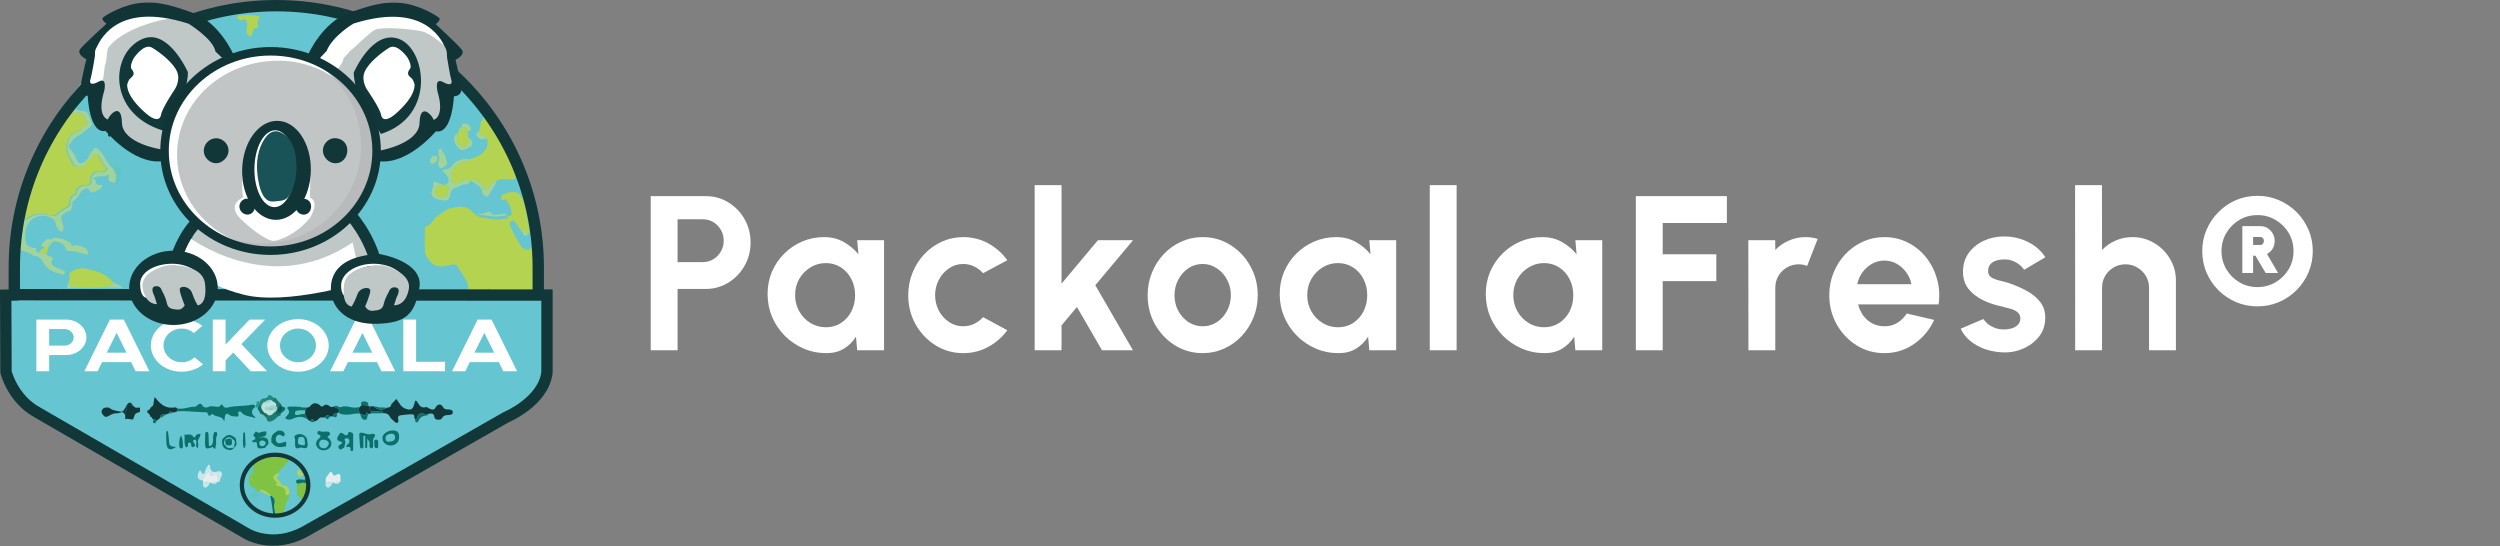 <svg width="2498" height="546" viewBox="0 0 2498 546" fill="none" xmlns="http://www.w3.org/2000/svg">
<rect x="0" y="0" width="2498" height="546" fill="#808080" stroke="none"/>
<g clip-path="url(#clip0_1_3)">
<path d="M16.73 291.62C16.73 291.62 9.93 187.07 72.86 94.35C138.92 -2.99 268.59 7.13 294.55 8.51C314.17 9.56 435.68 28.16 484.67 108.88C484.67 108.88 549.92 186.4 534.01 293.46" fill="#65C5D1"/>
<path d="M531.02 246.94C532.07 258.53 536.18 270.05 535.2 281.81C534.43 291.01 529.13 292.09 522.12 290.81C515.1 289.53 505.68 289.82 498.79 291.15C498.67 290.79 498.72 290.45 498.93 290.13C502.92 282.25 505.19 273.1 515.21 269.66C515.86 269.44 516.53 268.15 516.5 267.38C516.06 257.02 524.91 252.9 531.02 246.94Z" fill="#B4D350"/>
<path d="M506.67 202.05C506 200.93 507.61 196.98 503.72 199.83C502.53 200.7 501.18 199.8 500.64 198.34C500.04 196.72 501.88 195.67 501.73 194.13C504.52 195.02 506.22 192.08 508.8 192.15C513.26 192.28 518.45 190.45 520.45 196.8C520.71 197.63 521.62 197.89 522.49 197.92C526.1 209 527.02 220.63 529.41 231.95C529.05 232.61 528.69 233.27 528.33 233.93C526.82 233.95 525.32 233.97 523.81 233.99C520.26 230.95 518.4 226.65 515.59 223.05C514.42 221.55 512.95 219.71 511.26 220.56C509.2 221.6 509.04 224.01 510.05 226.24C512.97 232.71 516.18 239.02 520.01 245C522.02 248.14 524.64 249.97 528.55 249.3C529.06 255.52 528.86 261.53 523.63 266.06C522.64 266.91 522.28 267.91 523.39 268.97C521.3 273.88 518.23 278.09 514.24 281.62C511.76 283.81 510.16 286.4 510.32 289.84C508.04 291.64 505.49 290.35 503.1 290.37C493.67 290.44 484.24 290.31 474.81 290.25C472.52 289.2 468.21 291.66 467.93 287.5C467.42 279.85 462.36 274.83 458.64 268.99C457.75 264.65 454.33 263.79 450.97 264.5C443.75 266.03 436.6 268.66 430.48 262.01C427.88 259.19 425.02 256.07 424.73 252.34C424.15 244.91 424.53 237.4 424.57 229.92C424.57 228.66 424.1 226.87 425.67 226.4C431.56 224.62 433.02 218.18 438.07 215.15C442.81 212.31 446.08 208.46 452.59 207.43C459.51 206.33 465.13 205.5 470.64 210.15C472.81 212.83 475.06 215.4 478.69 216.07C478.74 216.39 478.76 216.98 478.85 216.99C485.42 217.84 492.03 219.41 498.56 219.11C501.66 218.97 505.18 218.36 508.91 217.78C507.82 217.16 507.16 216.77 506.5 216.39C507.86 215.51 509.97 216.32 510.91 214.76C512.1 212.79 509.59 204.33 507.57 202.84C507.27 202.57 506.96 202.29 506.66 202.01" fill="#B4D350"/>
<path d="M18.49 294.69L5.7 294.97L6 371.75C6 371.75 12.56 398.78 37.73 412.29L246.97 533.45C246.97 533.45 272.6 548.83 304.76 531.12C336.92 513.41 505.61 416.95 505.61 416.95C505.61 416.95 543.13 401.38 546.55 372.11V294.85L13.96 294.44" fill="#65C5D1"/>
<path d="M18.49 294.69L5.7 294.97L6 371.75C6 371.75 12.56 398.78 37.73 412.29L246.97 533.45C246.97 533.45 272.6 548.83 304.76 531.12C336.92 513.41 505.61 416.95 505.61 416.95C505.61 416.95 543.13 401.38 546.55 372.11V294.85L13.96 294.44" stroke="#123738" stroke-width="11.34" stroke-miterlimit="10"/>
<path d="M167.63 147.77C167.63 95.94 214.61 53.41 269.13 53.41C323.65 53.41 367.85 95.43 367.85 147.25C367.85 199.07 321.62 246.53 267.09 246.53C212.56 246.53 165.61 202.07 167.62 147.76L167.63 147.77Z" fill="white"/>
<path d="M176.92 154.7C176.92 102.77 220.99 62.02 275.32 60.68C331.78 59.28 373.72 102.77 373.72 154.7C373.72 206.63 329.66 248.72 275.32 248.72C220.98 248.72 176.92 206.63 176.92 154.7Z" fill="#C1C5C6"/>
<path d="M195.92 227.5C195.92 227.5 249.69 260.14 283.77 250.12C317.85 240.1 332.51 233.09 336.9 230.08C340.47 227.63 352.74 219.83 352.74 219.83C352.74 219.83 368.65 244.83 369.03 245.41C369.41 245.99 371.92 254.27 371.92 254.27C371.92 254.27 336.68 275.45 315.5 277.57C294.32 279.69 252.15 282.58 233.27 270.83C214.4 259.08 201.69 254.85 195.53 247.91C189.37 240.97 193.8 227.69 195.92 227.5Z" fill="#C0C8C7"/>
<path d="M186.61 235.55C186.61 235.55 268.4 299.52 352.28 242.2L361.27 282.12C361.27 282.12 286.61 305.41 243.46 294.45C200.31 283.49 174.28 260.89 186.61 235.55Z" fill="white"/>
<path d="M510.86 287.19C510.12 287.13 509.38 287.08 508.64 287.02C508.48 283.58 510.07 280.99 512.56 278.8C516.56 275.27 519.62 271.06 521.71 266.15C523.89 264.03 525.26 261 528.54 260.12C528.57 261.74 528.6 263.36 528.63 264.97C525.31 267.99 520.62 269.95 520.57 275.51C520.57 275.92 520.18 276.59 519.84 276.69C514.56 278.26 513.15 283.09 510.87 287.19" fill="#B4D350"/>
<path d="M66.07 319.34C69.74 319.34 73.13 320.14 76.24 321.74C79.35 323.34 81.81 325.5 83.61 328.22C85.41 330.94 86.32 333.9 86.32 337.1C86.32 340.3 85.42 343.25 83.61 345.94C81.81 348.63 79.33 350.78 76.19 352.38C73.05 353.98 69.64 354.78 65.98 354.78H49.1V370.94H36.32V319.34H66.07ZM70.92 342.94C72.72 341.34 73.62 339.39 73.62 337.1C73.62 334.81 72.72 332.85 70.92 331.22C69.11 329.59 66.94 328.78 64.39 328.78H49.09V345.34H64.39C66.94 345.34 69.11 344.54 70.92 342.94Z" fill="white"/>
<path d="M109.82 319.34H123.72L149.28 370.94H135.48L131 361.82H101.99L97.51 370.94H84.26L109.82 319.34ZM126.33 352.38L116.54 332.62L106.65 352.38H126.33Z" fill="white"/>
<path d="M166.02 367.9C161.32 365.55 157.59 362.37 154.83 358.34C152.06 354.31 150.68 349.93 150.68 345.18C150.68 340.43 152.06 336.03 154.83 331.98C157.6 327.93 161.33 324.73 166.02 322.38C170.71 320.03 175.86 318.86 181.46 318.86C185.38 318.86 189.11 319.45 192.65 320.62C196.19 321.79 199.37 323.45 202.16 325.58L193.76 332.78C190.28 329.79 186.2 328.3 181.54 328.3C178.24 328.3 175.21 329.05 172.45 330.54C169.68 332.03 167.47 334.07 165.83 336.66C164.18 339.25 163.36 342.09 163.36 345.18C163.36 348.27 164.18 351.02 165.83 353.58C167.48 356.14 169.69 358.18 172.45 359.7C175.21 361.22 178.25 361.98 181.54 361.98C184.03 361.98 186.39 361.54 188.63 360.66C190.87 359.78 192.79 358.54 194.41 356.94L202.9 364.14C200.04 366.43 196.76 368.22 193.06 369.5C189.36 370.78 185.49 371.42 181.45 371.42C175.85 371.42 170.71 370.25 166.01 367.9" fill="white"/>
<path d="M212.61 319.34H225.39V344.3L249.27 319.34H265.03L241.15 343.82L266.8 370.94H250.57L233.04 352.22L225.39 360.06V370.94H212.61V319.34Z" fill="white"/>
<path d="M282.38 367.9C277.65 365.55 273.92 362.37 271.19 358.34C268.45 354.31 267.09 349.93 267.09 345.18C267.09 340.43 268.46 335.97 271.19 331.94C273.93 327.91 277.64 324.73 282.34 322.38C287.04 320.03 292.18 318.86 297.78 318.86C303.38 318.86 308.43 320.03 313.13 322.38C317.82 324.73 321.55 327.93 324.32 331.98C327.09 336.03 328.47 340.43 328.47 345.18C328.47 349.93 327.09 354.31 324.32 358.34C321.55 362.37 317.82 365.55 313.13 367.9C308.43 370.25 303.32 371.42 297.78 371.42C292.24 371.42 287.11 370.25 282.39 367.9M306.73 359.7C309.46 358.18 311.64 356.14 313.26 353.58C314.88 351.02 315.69 348.22 315.69 345.18C315.69 342.14 314.88 339.25 313.26 336.66C311.64 334.07 309.47 332.03 306.73 330.54C303.99 329.05 301.01 328.3 297.77 328.3C294.53 328.3 291.54 329.05 288.77 330.54C286 332.03 283.81 334.07 282.19 336.66C280.57 339.25 279.77 342.09 279.77 345.18C279.77 348.27 280.58 351.02 282.19 353.58C283.81 356.14 286 358.18 288.77 359.7C291.54 361.22 294.54 361.98 297.77 361.98C301 361.98 303.99 361.22 306.73 359.7Z" fill="white"/>
<path d="M355.42 319.34H369.32L394.88 370.94H381.08L376.6 361.82H347.59L343.11 370.94H329.86L355.42 319.34ZM371.93 352.38L362.14 332.62L352.25 352.38H371.93Z" fill="white"/>
<path d="M402.99 319.34H415.77V361.5H444.68V370.94H402.99V319.34Z" fill="white"/>
<path d="M477.24 319.34H491.14L516.7 370.94H502.9L498.42 361.82H469.41L464.93 370.94H451.68L477.24 319.34ZM493.75 352.38L483.96 332.62L474.07 352.38H493.75Z" fill="white"/>
<path d="M319.3 516.27C319.32 515.79 319.47 515.53 319.95 515.93C319.79 516.16 319.57 516.27 319.3 516.27Z" fill="#0C706A"/>
<path d="M43.76 407.4C44.55 407.43 44.95 407.93 45.2 408.61C44.32 408.69 43.68 408.48 43.76 407.4Z" fill="#61C5BE"/>
<path d="M21.8 219.07C24.3 199.61 29.67 180.95 37.12 162.82C42.17 150.53 48.5 138.95 55.58 127.75C59.62 128.95 60.32 125.63 61.46 123.21C65.55 114.56 68.96 112.73 77.22 112.43C84.29 112.18 84.32 118.55 87.18 121.93C89.66 124.87 84.59 124.51 83.47 126.22C81.93 128.57 80.35 130.3 77.01 131.33C68.97 133.8 66.23 141.09 66.43 149.38C66.56 154.58 69.75 157.82 71.34 161.97C72.63 165.34 76.19 167.83 80.26 166.49C83.28 165.49 86.26 163.66 86.26 159.64C86.34 159.39 86.39 159.14 86.42 158.88C88.52 159.07 90.19 159.01 90.92 156.3C91.35 154.68 92.87 153.04 95.01 153.33C96.79 153.58 97.6 155.17 98.45 156.61C100.23 159.66 102 162.72 103.97 165.65C104.63 166.64 106.73 166.9 105.9 168.59C105.19 170.04 103.94 171.33 102.1 171.41C100.44 171.48 98.77 171.26 97.12 171.34C93.39 171.53 89.4 176.1 90.04 179.33C90.793 183.137 89.133 184.993 85.06 184.9C79.7 184.78 76.84 186.87 75.51 191.96C75.26 192.91 75.36 194.03 74.13 194.34C69.79 195.41 69.5 198.95 69.09 202.46C68.94 203.71 69.42 205.27 67.87 205.98C63.47 207.99 59.66 210.89 55.93 213.89C53.81 215.6 51.93 215.65 49.16 214.67C44.4 212.99 39.46 213.29 34.25 214.28C29.62 215.16 26.73 219.75 21.78 219.05" fill="#B4D350"/>
<path d="M22.96 219.63C27.92 220.33 30.8 215.74 35.43 214.86C40.64 213.87 45.59 213.56 50.34 215.25C53.11 216.23 54.99 216.18 57.11 214.47C60.84 211.46 64.65 208.57 69.05 206.56C70.6 205.85 70.13 204.29 70.27 203.04C70.68 199.53 70.97 195.99 75.31 194.92C76.54 194.62 76.44 193.5 76.69 192.54C78.02 187.44 80.88 185.35 86.24 185.48C90.313 185.573 91.973 183.717 91.22 179.91C90.58 176.67 94.57 172.11 98.3 171.92C99.96 171.84 101.63 172.06 103.28 171.99C105.12 171.91 106.37 170.61 107.08 169.17C107.91 167.48 105.82 167.21 105.15 166.23C103.18 163.3 101.41 160.24 99.63 157.19C98.78 155.74 97.97 154.15 96.19 153.91C94.05 153.61 92.53 155.26 92.1 156.88C91.38 159.6 89.7 159.66 87.6 159.46C88.34 154.79 91.96 151.71 94.03 147.78C95.49 147.83 96.84 147.76 98.15 148.91C104 154.08 106.21 161.89 111.67 167.3C115.49 171.8 117.05 176.78 114.81 182.53C108.17 181.55 107.59 180.72 109.32 174.56C107.19 174.73 105.46 176.42 103.26 176.04C99.68 176.09 96.17 176.5 91.79 178.3C94.83 178.72 95.85 179.95 95.94 182.06C96.04 184.42 97.68 184.99 99.73 184.85C100.42 184.87 101.12 184.88 101.81 184.9C101.81 185.65 101.8 186.41 101.79 187.16C101.21 187.73 100.62 188.3 100.04 188.87C96.6 189.82 93.95 193.98 89.64 191.43C88.93 187.74 87 187.08 84 189.2C83.08 189.85 82.21 190.56 81.32 191.25C79.12 194.67 77.28 198.35 73.6 200.58C72.56 201.21 72.23 202.51 72.38 203.68C72.75 206.51 71.24 208.67 70.03 210.96H69.71C65.32 211.63 60.69 215.44 61.2 218.22C61.74 221.11 62.69 223.93 63.46 226.78C63.46 228.48 63.36 230.16 62.12 231.51C59.03 231.23 58.28 228.29 56.48 226.55C55.78 223.64 55.21 220.4 52.71 218.66C41.56 210.92 26.5 218.26 25.38 231.83C24.39 243.81 26.57 247.01 36.44 248.07C35.47 250.04 35.63 251.31 38.12 252.04C42 253.17 43.17 250.34 43.95 247.9C44.85 245.09 41.92 246.56 40.84 245.89C41.89 242.46 45.3 241.05 47.26 238.4C49.31 238.6 51.6 240.74 53.24 237.65C56.67 236.88 59.78 238.77 63.1 238.88C65.67 240.27 68.23 241.66 70.8 243.05C71.37 244.64 71.16 246.99 74.24 245.34C75.45 244.69 77.37 245.34 78.96 245.39C82.91 247.07 88.3 247.22 87.81 253.66C87.71 253.94 87.66 254.22 87.66 254.51L87.63 254.54C83.33 253.43 79.03 252.31 74.74 251.2C72.46 251.07 70.18 250.93 67.9 250.8C67.22 250.42 66.53 250.05 65.84 249.67C65.88 249.39 65.87 249.11 65.83 248.84C65.44 245.89 63.22 244.37 61.09 242.8C57.64 241.44 54.16 239.67 51 243.39L51.03 243.36C50.68 243.77 50.33 244.17 49.99 244.57C49.01 246.25 47.69 247.82 47.11 249.62C46.12 252.7 45.62 255.92 50.42 256.28C51.95 256.43 52.52 257.4 52.55 258.81C50.17 263.05 52.04 265.51 55.93 267.38C59 268.86 62.77 268.88 65.16 271.78C64.72 272.74 64.27 273.7 63.83 274.66C55.52 272.49 47.19 270.57 42.97 261.59C41.8 259.1 39.51 256.87 36.49 256C35.55 255.89 34.61 255.77 33.67 255.66C29.81 251.95 22.89 251.46 18.49 248.91C18.53 238.92 21.46 229.49 22.92 219.64" fill="#A1D39A"/>
<path d="M87.6 159.41C87.73 163.43 84.81 165.36 81.82 166.45C77.79 167.92 74.16 165.55 72.76 162.22C71.04 158.12 67.74 154.99 67.45 149.79C66.98 141.51 69.49 134.14 77.45 131.41C80.76 130.28 82.28 128.49 83.75 126.1C84.82 124.36 89.9 124.55 87.32 121.69C84.35 118.4 84.13 112.03 77.06 112.51C68.81 113.07 65.46 115.01 61.65 123.79C60.59 126.24 59.99 129.58 55.91 128.51C60.91 121.1 65.9 113.68 70.9 106.27L71.25 106.16L71.21 105.82C71.39 105.81 71.57 105.78 71.74 105.75C75.32 108.62 78.85 111.61 83.97 110.71C85.2 111.38 86.42 112.05 87.64 112.72C89.14 116.63 90.64 120.54 92.14 124.45C88.86 128.69 84.04 131.13 80.18 134.69C75.37 136.56 72 140.02 69.55 144.44C68.81 145.77 68.47 147.24 69.79 148.55C73.02 151.75 75.09 155.73 76.89 159.8C78.68 163.85 81.16 163.84 84.34 161.63C85.42 160.88 86.51 160.15 87.6 159.4" fill="#A1D39A"/>
<path d="M71.06 291.22C70.4 291.24 69.74 291.26 69.09 291.28C68.72 291.07 68.34 290.86 67.97 290.65C68.86 289.69 70.02 290.43 71.02 290.19L71.05 290.22C71.05 290.56 71.06 290.89 71.07 291.23" fill="#123738"/>
<path d="M72.37 106.36L72.41 106.7L72.06 106.81C72.11 106.63 72.21 106.48 72.36 106.36" fill="#123738"/>
<path d="M487.88 118.99C494.01 126.45 498.21 135.07 502.7 143.52C503.39 144.82 503.65 146.35 504.89 147.33C505.55 149.18 506.22 151.03 506.86 152.88C509.65 160.93 514.23 168.37 515.02 177.1C514.62 179.34 512.93 179.33 511.21 179.29C507.89 179.22 504.56 179.23 501.23 179.11C499.14 179.04 497.27 179.31 496.08 181.3C492.58 182.12 489.21 183 488.34 187.31C488.05 188.76 486.79 189.33 485.26 189.25C483.93 189.18 483.24 188.64 482.8 187.3C481.77 184.15 479.02 182.31 476.67 180.34C474.96 178.91 472.58 178.01 471.05 181.02C470.33 181.1 469.61 181.18 468.89 181.26C468.3 178.26 465.95 179.11 464.31 179.55C462.4 180.06 460.69 181.29 458.9 182.21L458.88 182.23C452.51 183.98 450.85 182.7 450.82 176.04C450.78 168.31 457.11 161.73 465.12 161.2C466.73 161.09 468.59 161.53 468.92 159.12C471.1 158.41 473.35 157.87 475.45 156.98C484.39 153.16 489.28 146.06 486.47 137.96C485.22 137.2 484.02 135.93 482.7 135.77C479.08 135.35 478.51 133.23 478.93 130.25C480.94 127.22 478.61 122.92 481.87 120.26C483.7 119.02 485.89 119.45 487.88 118.97" fill="#B4D350"/>
<path d="M237.43 15.62C240.62 14.93 243.87 14.99 247.1 14.94C247.6 14.94 248.1 15.09 248.59 14.87C249.25 14.96 249.91 15.04 250.56 15.13C253.41 15.53 256.36 15.3 259.11 16.41C259.72 16.88 259.46 17.38 259.18 17.9C258.65 18.89 258.13 19.89 257.59 20.88C257.25 21.5 257.04 22.1 257.45 22.77C257.16 23.95 256.9 25.1 258.07 26.03C258.46 26.34 258.44 26.81 258.18 27.26C257.95 27.65 257.69 27.78 257.21 27.7C256.1 27.52 255.13 28.07 254.17 28.47C253.47 28.76 252.84 29.34 253.51 30.27C253.42 30.5 253.34 30.73 253.25 30.96C252.26 30.68 252.15 31.51 252.03 32.07C251.89 32.72 252 33.43 252 34.11C251.54 36.31 250.9 36.61 248.89 35.59C246.56 34.41 245.55 31.49 246.63 28.99C246.85 28.49 247.27 28 246.59 27.52C246.71 26.76 246.9 25.99 246.95 25.22C247.18 21.94 245.8 19.37 242.92 18.97C242.5 19.23 241.93 19.39 241.68 19.77C240.99 20.79 240.27 20.64 239.43 20.05C238.83 18.98 237.17 19.02 236.88 17.62C236.79 16.88 237.26 16.29 237.42 15.61" fill="#B4D350"/>
<path d="M484.16 114.07C484.71 114.47 485.27 114.88 485.82 115.28C486.51 116.52 487.19 117.76 487.88 118.99C485.89 119.46 483.7 119.03 481.87 120.27C482.53 118.63 483.18 117 483.84 115.37C483.95 114.94 484.06 114.51 484.16 114.07Z" fill="#A1D39A"/>
<path d="M217.02 34.24C219.73 36.79 221.53 39.93 222.98 43.31C222.84 44.12 221.96 45.35 221.7 44.66C220.33 41.09 215.86 38.88 217.03 34.23" fill="#123738"/>
<path d="M414.84 419.2C413.88 418.02 414.09 416.56 413.85 415.2C413.58 414.84 413.3 414.48 413.03 414.11C409.21 413.63 405.47 414.4 401.7 414.75C398.66 415.03 397.01 415.81 397.9 419.27C398.15 420.25 398.36 421.78 397.21 422.42C396.02 423.09 394.96 421.99 394.17 421.28C392.46 419.75 390.48 418.23 389.46 416.27C387.97 413.42 385.83 412.73 383.02 412.84C382.28 410.78 380.79 410.12 378.77 410.72C376.18 411.5 373.56 411.04 370.95 411.14C369.37 409.87 368.87 408.16 368.92 406.22C370.27 406.1 371.62 405.99 372.98 405.87C373.29 406.06 373.6 406.25 373.92 406.44C377.68 409.68 381.7 410.28 386.04 407.64C386.35 407.5 386.66 407.36 386.96 407.22C389.5 407.42 390.69 405.99 391.19 403.72C392.76 402.07 394.34 400.41 396.07 398.59C398.94 402.57 400.52 407.3 406.59 408.84C411.1 409.99 412.17 408.39 413.44 405.41C414.12 403.82 414.35 402.03 414.75 400.46C416.06 400.16 416.48 400.97 416.91 401.63C418.96 404.8 420.68 408.27 425.67 406.76C426.71 406.44 428.25 408.01 429.63 408.55C431.88 409.43 433.89 409.98 435.39 406.99C437.04 403.7 440.57 403.18 442.24 406.17C443.67 408.74 445.31 409.15 447.73 409.14C449.75 409.14 452.32 409.43 452.46 411.71C452.65 414.73 449.57 414.53 447.61 414.67C444.99 414.87 443.04 415.21 441.59 417.92C440.27 420.38 434.26 419.62 434.08 417.09C433.78 412.71 431.27 412.98 428.29 413.45C426.99 413.57 425.54 414.13 424.42 413.74C419.89 412.17 417.41 413.67 416.51 418.29C416.43 418.68 415.43 418.88 414.85 419.17" fill="#123738"/>
<path d="M332.91 416.11C331.92 416.09 330.94 416.07 329.95 416.05C328.02 415.01 326.12 414.1 324.95 417.01C323.3 417.06 321.66 417.11 320.01 417.17C319.63 417.44 319.26 417.7 318.89 417.97C317.57 419.51 316.07 420.76 313.98 421.09C312.79 418.18 311.4 418.5 309.88 420.83C308.95 420.18 308.02 419.52 307.08 418.87C307.3 416.56 304.33 415.45 304.89 413.02C304.88 412.08 304.87 411.14 304.86 410.2C306.07 409.57 305.9 408.39 306.02 407.32C307.13 407.09 308.4 407.38 309.27 406.34C309.57 406.07 309.87 405.8 310.17 405.53C312.68 402.5 315.59 402.21 318.85 404.24V404.22C319.21 404.55 319.57 404.88 319.92 405.21C320.79 406.15 321.93 406.69 322.93 405.74C325.5 403.3 327.69 404.48 329.9 406.2C330.06 406.72 330.35 406.96 330.9 406.72C331.92 406.56 332.93 406.41 333.95 406.25C335.27 407.48 337.18 407.61 338.53 409.01C340.14 410.68 338.55 411.19 337.92 412.13C337.55 412.44 337.17 412.75 336.8 413.07C334.78 413.14 332.64 413.06 332.9 416.09" fill="#123738"/>
<path d="M343.94 447.14C343.25 447.59 342.54 448.02 341.86 448.48C340.52 449.4 339.34 449.27 338.47 447.87C337.74 446.69 338.07 445.38 339.11 444.77C341.89 443.14 343.66 442.07 338.88 440.69C336.32 439.95 336.67 437.23 337.87 435.7C338.94 434.34 339.66 430.78 343.01 433.48C344.72 434.86 347.12 436.41 348.13 432.4C348.49 430.98 349.64 431.76 350.58 431.96C352.05 432.27 352.96 432.84 352.93 434.56C352.85 439.37 352.89 444.19 352.85 449C352.85 449.86 352.59 450.73 351.55 450.78C350.46 450.83 350.2 449.92 350.22 449.08C350.3 445.74 348.31 446.3 346.27 446.93C345.5 444.78 347.49 444.2 348.44 442.98C349.41 441.72 349.41 440.1 348.54 438.83C347.84 437.82 346.36 437.82 345.34 438.14C343.14 438.83 345.01 440.33 345.05 441.38C345.12 443.44 344.26 445.22 343.94 447.15" fill="#0C706A"/>
<path d="M304.89 413.03C304.32 415.47 307.3 416.58 307.08 418.88C302.13 415.43 297.07 416.25 292.01 418.54C290.6 419.18 289.16 419.53 287.69 419.15C285.76 418.65 284.01 418.16 286.47 415.7C288.39 413.78 290.08 411.54 287.45 408.49C286.17 407.01 287.97 406.29 289.41 406.26C291.88 406.21 294.36 406.26 296.83 406.26C297.24 406.86 297.7 406.9 298.21 406.37C298.7 406.37 299.18 406.38 299.67 406.39C301.63 407.74 303.95 406.73 306.03 407.34C305.91 408.41 306.08 409.59 304.87 410.22C302.38 410.25 299.88 410.15 297.41 410.36C295.78 410.5 294.54 411.43 294.94 413.36C295.38 415.48 296.82 414.56 298.07 414.3C300.34 413.84 302.63 413.45 304.91 413.04" fill="#0C706A"/>
<path d="M363.12 447.19C360.79 449.1 359.85 447.89 359.65 445.54C359.35 442.07 359.14 438.6 358.98 435.12C358.87 432.87 359.54 431.84 362.24 432.42C365.28 433.07 368.19 434.87 371.69 433.43C372.64 433.04 376.54 433.88 373.77 437.21C371.77 439.63 373.34 442.63 372.81 445.32C372.59 446.41 372.88 447.97 371.25 447.94C369.65 447.91 368.92 446.18 369.17 445.11C369.76 442.6 369.12 440.56 366.93 438.48C366.93 440.84 367.01 443.2 366.89 445.56C366.84 446.64 367.24 448.77 364.88 447.16V435.54C364.29 435.57 363.71 435.6 363.12 435.62V447.19Z" fill="#0C706A"/>
<path d="M327.31 436.61C331.15 439.92 332.13 443.71 329.95 446.81C327.74 449.95 322.63 450.98 319.27 448.95C315.43 446.63 314.56 441.84 317.89 438.91C320.17 436.9 321.85 435.7 317.93 433.97C317.01 433.56 316.92 432.65 317.25 431.85C317.68 430.82 318.64 430.24 319.65 430.76C321.41 431.66 323.2 431.31 325 431.26C326.81 431.21 328.92 430.89 329.71 432.99C330.44 434.93 327.79 435.18 327.3 436.63M328.7 443.3C328.28 440.64 326.05 439.72 323.79 439.38C321.19 438.99 319.19 440.28 318.91 443.08C318.6 446.18 320.65 447.84 323.35 447.94C326.1 448.05 327.8 446.05 328.71 443.3" fill="#0C706A"/>
<path d="M337.92 412.16C338.54 411.22 340.14 410.71 338.53 409.04C337.18 407.64 335.28 407.5 333.95 406.28C334.8 405.05 335.88 405.3 337.02 405.78C338.08 406.22 339.45 407.25 340.18 406.92C346.13 404.2 352 408.65 357.88 406.9C358.24 407.01 358.59 407.12 358.95 407.23C357.33 409.5 359.2 411.34 359.69 413.35C355.67 412.62 351.82 414.19 347.87 414.27C344.4 414.34 340.91 414.43 337.92 412.16Z" fill="#0C706A"/>
<path d="M184.21 434.29C187.24 434.76 190.84 432.68 193.16 436.46C193.79 437.48 194.86 437.27 195.3 435.94C196.09 433.53 198.29 433.97 200.26 433.19C200.69 437.03 196.45 439.46 198.08 443.11C198 444.65 197.92 446.19 197.84 447.74C194.4 446.38 196.65 443.54 196.22 441.4C196.06 440.6 196.17 439.61 195.25 439.34C194.73 439.18 193.91 439.36 193.48 439.71C192.77 440.28 192.81 441.19 193.27 441.96C193.6 442.53 194.14 442.97 194.46 443.54C195.31 445.07 194.61 446.14 193.19 446.67C191.56 447.28 191.21 446.12 191.1 444.83C191 443.66 190.97 442.25 189.43 442.23C187.33 442.2 188.02 444.03 187.81 445.2C187.66 446.07 187.39 446.9 186.4 446.92C185.36 446.94 185.33 446.02 185.03 445.23C183.66 441.65 185.02 437.89 184.21 434.29Z" fill="#0C706A"/>
<path d="M392.76 430.06C397.15 430.13 398.94 432.23 398.81 437.18C398.7 441.76 395.14 445.12 390.39 445.13C385.47 445.15 381.88 441.68 382.15 437.16C382.37 433.46 387.57 429.98 392.76 430.05M388.69 441.32C391.97 441.25 394.56 440.44 394.77 437.14C394.93 434.62 393.1 433.04 390.63 433.35C388 433.68 385.18 434.59 385.18 437.97C385.18 440.18 386.53 441.66 388.7 441.32" fill="#0C706A"/>
<path d="M273.98 432.81C275.19 431.97 276.41 431.13 277.62 430.29C279.42 430.26 281.37 429.85 282.84 431.11C283.91 432.03 285.12 433.31 284.3 434.93C283.38 436.75 282.03 435.63 280.96 435C279.28 434.02 277.7 434.12 276.52 435.58C275.14 437.27 275.36 439.44 276.14 441.22C276.87 442.87 278.66 443.16 280.43 442.69C282.18 442.23 283.93 441.77 285.68 441.31C286.18 442.88 286.08 444.45 285.69 446.03C285.43 446.02 285.2 446.07 284.97 446.2C280.31 446.92 275.63 447.7 272.29 443.08C271.85 442.74 271.4 442.41 270.96 442.07L271.04 442.09C270.98 439.71 270.55 437.28 271.92 435.09V435.12C272.19 434.77 272.48 434.41 272.76 434.06L272.88 433.96C273.24 433.57 273.61 433.19 273.98 432.8" fill="#0C706A"/>
<path d="M109.01 407.29C112.06 410.14 116.15 410.31 119.86 411.22C123.62 412.15 124.31 408.32 125.96 406.12C128.62 409.09 124.07 411.23 125.06 414.01C124.77 413.94 124.49 413.85 124.22 413.74C123.54 411.56 121.76 411.53 120.29 412.27C118.55 413.14 116.75 412.71 115.04 413.16C114.22 413.08 113.39 412.96 112.82 413.78C112.82 413.78 112.48 413.6 112.47 413.6C111.44 414.12 110.4 414.62 109.39 415.16C107.5 416.17 105.59 417.56 103.64 415.34C102.33 413.85 100.82 412.27 101.79 410.08C102.86 407.65 104.97 406.9 107.53 407.23C108.02 407.29 108.52 407.28 109.01 407.3" fill="#123738"/>
<path d="M204.83 443.14C204.9 440.15 204.93 437.16 205.05 434.17C205.09 433.08 204.79 431.6 206.53 431.54C208.22 431.48 208.21 433.02 208.29 434.06C208.51 437.2 208.52 440.36 208.62 443.51C208.65 444.32 208.54 445.29 209.43 445.67C210.7 446.2 211.15 445.03 211.71 444.28C213.93 441.33 212.3 437.77 213.22 434.61C213.57 433.41 213.55 431.58 215.26 431.59C217.66 431.59 216.79 433.62 216.88 434.97C214.94 438.35 216.62 442.16 215.58 445.61C215.29 446.56 215.58 450.64 212.83 446.79C212.31 446.06 211.73 447.04 211.17 447.2C205.6 448.86 205.29 448.66 204.82 443.13" fill="#0C706A"/>
<path d="M307.12 441.74C308.13 446.37 307.16 449.16 301.34 447.24C300.52 446.97 299.4 447.47 298.47 447.77C296.09 448.53 295.15 447.59 294.88 445.23C294.56 442.45 295.43 439.6 294.17 436.87C293.81 436.1 294.55 435.36 295.31 434.88C300.13 431.84 306.83 435.02 307.12 440.5C307.14 440.83 307.12 441.16 307.12 441.74ZM297.86 440.66C296.81 444.86 300.28 444.3 302.64 444.86C304.61 445.33 304.96 443.9 304.69 442.52C304.22 440.05 305.2 436.43 300.89 436.5C298.45 436.54 297.47 438.14 297.85 440.66" fill="#0C706A"/>
<path d="M359.7 413.34C359.2 411.33 357.34 409.49 358.96 407.22C359.63 406.54 360.3 405.86 360.97 405.18C363.29 404.13 365.6 405.3 367.92 405.17C368.25 405.53 368.58 405.88 368.91 406.24C368.86 408.18 369.36 409.89 370.94 411.16C370.9 411.78 370.85 412.39 370.81 413.01C369.98 413.22 369.15 413.42 368.32 413.63C367.68 413.14 367.05 412.66 366.42 412.18C365.13 417.88 362.08 413.55 359.75 413.36H359.7V413.34Z" fill="#123738"/>
<path d="M221.98 439.14C226.78 433.4 230.39 433.15 235.76 438.2C235.65 441.29 237.91 444.86 233.95 447.17C233.47 444.35 236.7 440.87 232.43 438.73C229.79 436.07 227.28 436.33 224.89 439.08C223.62 441.4 222.96 443.66 225.59 445.56C227.78 449.34 231.06 447.3 233.99 447.13C232.37 449.74 230.16 450.17 227.27 449.35C224.18 448.47 222.54 446.51 222.01 443.55C221.75 442.12 221.97 440.61 221.98 439.14Z" fill="#0C706A"/>
<path d="M414.84 419.2C415.41 418.91 416.42 418.71 416.5 418.32C417.4 413.7 419.88 412.2 424.41 413.77C425.53 414.16 426.98 413.6 428.28 413.48C427.76 414.69 426.7 415.17 425.51 415.27C422.12 415.54 419.66 417.06 418.3 420.27C417.92 421.17 417.35 422.2 416.18 421.98C414.66 421.69 414.8 420.37 414.84 419.21" fill="#0C706A"/>
<path d="M359.75 413.36C362.08 413.56 365.13 417.89 366.42 412.18C367.05 412.66 367.69 413.15 368.32 413.63C368.26 413.78 368.24 413.99 368.13 414.07C366.22 415.47 367.95 419.73 364.43 419.5C361.05 419.28 360.72 415.88 359.75 413.35" fill="#0C706A"/>
<path d="M377.95 443.75C377.54 445.19 378.63 447.82 376.44 447.8C373.39 447.77 374.14 444.8 374.08 442.81C374.03 441.47 373.45 439.32 375.59 439.29C378.72 439.24 377.59 441.99 377.96 443.75" fill="#0C706A"/>
<path d="M243.02 432.25C243.62 432.23 244.21 432.22 244.81 432.2C244.99 436.21 245.17 440.21 245.35 444.22C244.82 445.32 245.59 446.94 243.6 447.83C241.91 442.61 243.1 437.39 243.03 432.25" fill="#0C706A"/>
<path d="M370.81 413.01C370.85 412.4 370.89 411.78 370.94 411.16C373.55 411.06 376.18 411.52 378.76 410.74C380.78 410.13 382.27 410.79 383.01 412.86C378.94 412.91 374.87 412.96 370.81 413.01Z" fill="#0C706A"/>
<path d="M367.92 405.17C365.6 405.3 363.28 404.13 360.97 405.18C360.62 402.84 360.73 400.84 363.94 401.07C364.26 401.17 364.59 401.19 364.92 401.12C365.86 401.56 366.81 402.01 367.75 402.45C367.67 402.71 367.7 402.95 367.85 403.17C367.87 403.84 367.9 404.5 367.92 405.16" fill="#0C706A"/>
<path d="M386.02 407.66C381.68 410.31 377.66 409.7 373.9 406.46C374.26 406.31 374.61 406.15 374.97 406C376.88 406.75 378.83 407.26 380.91 407.15C381.25 407.15 381.58 407.14 381.92 407.14C382.59 407.14 383.25 407.13 383.92 407.12C384.62 407.3 385.32 407.48 386.03 407.66" fill="#0C706A"/>
<path d="M324.94 417.02C326.11 414.11 328.01 415.01 329.94 416.06C328.44 417.25 327.47 421.16 324.94 417.02Z" fill="#0C706A"/>
<path d="M332.91 416.11C332.64 413.08 334.79 413.17 336.81 413.09C336.66 415.58 336.72 418.35 332.91 416.11Z" fill="#0C706A"/>
<path d="M309.87 420.84C311.39 418.51 312.78 418.19 313.97 421.1C312.51 422.54 311.18 421.74 309.87 420.84Z" fill="#0C706A"/>
<path d="M239.6 437.42C239.32 437.53 238.96 437.79 238.77 437.71C238.57 437.62 238.53 437.19 238.42 436.9C238.7 436.79 239.05 436.53 239.25 436.62C239.45 436.71 239.49 437.14 239.6 437.42Z" fill="#61C5BE"/>
<path d="M246.08 444.09C246.08 443.14 246.08 442.19 246.09 441.24C247.26 442.2 247.18 443.15 246.08 444.09Z" fill="#61C5BE"/>
<path d="M413.03 414.11C413.3 414.47 413.58 414.83 413.85 415.2C413.58 414.84 413.3 414.48 413.03 414.11Z" fill="#0C706A"/>
<path d="M330.91 406.74C330.36 406.98 330.06 406.74 329.91 406.22C330.24 406.39 330.58 406.57 330.91 406.74Z" fill="#0C706A"/>
<path d="M69.03 281.3C68.29 279.25 70.77 277.11 68.86 275.09C69.27 274.11 69.68 273.14 70.09 272.17C75.17 269.08 79.6 267.05 86.6 268.62C96.92 270.93 106.17 273.66 113.03 282.05C113.25 284.6 111.96 285.29 109.58 285.33C107.98 285.36 105.45 284.08 105.15 287.31C105.15 287.31 105.04 287.3 105.04 287.29C95.23 287.29 85.42 287.2 75.61 287.29C71.39 287.33 68.95 285.78 69.03 281.29" fill="#B4D350"/>
<path d="M117.03 183.27C116.97 182.64 116.91 182.01 116.85 181.38C118.9 175.56 117.19 170.64 113.23 166.26C114.16 166.26 115.09 166.25 116.02 166.24C120.33 167.4 123.14 169.04 119.58 174.04C118.68 175.31 119.17 177.57 119.03 179.38C118.91 180.96 119.47 182.89 117.03 183.27Z" fill="#61C5BE"/>
<path d="M40.63 249.38C42.42 249.25 43.56 247.9 44.97 247.05C46.07 247.69 48.95 246.13 48.14 248.96C47.44 251.43 46.36 254.3 42.44 253.29C39.92 252.64 39.72 251.38 40.63 249.38Z" fill="#B4D350"/>
<path d="M71.06 291.22C71.06 290.88 71.05 290.55 71.04 290.21C71.36 290.54 71.69 290.88 72.01 291.21C71.69 291.21 71.38 291.21 71.06 291.21" fill="#123738"/>
<path d="M69.03 281.3C68.96 285.79 71.39 287.34 75.61 287.3C85.42 287.2 95.23 287.28 105.04 287.3C95.86 288.61 86.64 287.39 77.45 287.77C74.02 287.91 70.58 287.79 67.14 287.79C67.31 285.5 67.78 283.29 69.02 281.31" fill="#A1D39A"/>
<path d="M120.84 285.88C121.52 286.31 122.2 286.74 122.88 287.17L123.04 287.41C122.36 287.46 121.68 287.51 121 287.57C115.72 287.48 110.44 287.39 105.17 287.3C105.47 284.08 108 285.35 109.6 285.32C111.98 285.28 113.27 284.59 113.05 282.04C115.65 283.32 118.25 284.6 120.85 285.88" fill="#A1D39A"/>
<path d="M458.9 182.22C460.7 181.3 462.41 180.07 464.32 179.56C465.96 179.12 468.3 178.27 468.9 181.27C468.81 181.95 468.72 182.63 468.63 183.31C467.79 183.34 467.12 183.64 466.74 184.44C462.88 183.3 459.98 185.74 456.78 187.1C452.92 187.66 450.86 189.7 450.02 193.7C448.58 200.5 446.82 201.34 439.91 199.71C438.95 199.48 437.96 199.35 436.99 199.18C433.15 197.69 430 195.35 431.55 190.81C432.31 188.57 432.98 186.48 432.96 184.15C432.95 182.72 433.19 181.45 435.02 181.37C436.67 182.15 438.27 183.1 439.99 183.68C442.36 184.49 445.43 185.33 447.06 183.53C448.75 181.68 448.63 178.62 446.87 176.2C446.37 173.45 441.45 173.13 443.04 169.23C446.43 169.75 449.59 168.49 451.37 166.02C455.87 159.78 461.85 158.29 468.94 159.13C468.61 161.54 466.74 161.1 465.14 161.21C457.13 161.74 450.8 168.32 450.83 176.05C450.86 182.72 452.52 183.99 458.89 182.24C459.25 182.48 459.61 182.72 459.97 182.97C460.05 182.84 460.14 182.72 460.22 182.59C459.78 182.47 459.34 182.35 458.9 182.22ZM443.24 185.24C442.74 185.24 442.24 185.24 441.74 185.24C436.36 185.3 435.03 186.6 434.96 191.47C434.89 196.22 437.77 196.91 441.71 197.32C446.65 197.83 446.49 195 447.31 191.48C448.79 185.16 449.21 185.26 443.24 185.24Z" fill="#A1D39A"/>
<path d="M496.08 181.3C494.6 186.03 490.93 189.58 489.14 194.14C485.94 199.03 484.04 195.56 481.98 193.04C481.98 189.2 479.85 186.68 476.82 184.73C474.9 183.49 472.97 182.26 471.04 181.03C472.56 178.02 474.95 178.91 476.66 180.35C479.02 182.33 481.77 184.17 482.79 187.31C483.23 188.65 483.92 189.19 485.25 189.26C486.78 189.34 488.04 188.76 488.33 187.32C489.2 183.01 492.57 182.13 496.07 181.31" fill="#A1D39A"/>
<path d="M479.93 139.07C474.81 135.23 474.74 134.67 478.92 130.26C478.51 133.24 479.07 135.36 482.7 135.78C484.03 135.93 485.22 137.21 486.47 137.97C485.25 138.37 484.03 138.77 482.81 139.18C481.85 139.14 480.89 139.11 479.93 139.07Z" fill="#A1D39A"/>
<path d="M522.14 231.15C523.65 231.13 525.15 231.11 526.66 231.09C526.55 232.77 527.73 235.5 525.52 235.72C523.41 235.93 522.31 233.44 522.14 231.16" fill="#A1D39A"/>
<path d="M439.76 108.77C439.72 108.47 439.73 108.16 439.78 107.86C440.05 108.01 440.31 108.16 440.58 108.31C440.31 108.46 440.04 108.62 439.76 108.77Z" fill="#E1EDEF"/>
<path d="M382.15 147.32C381.88 144.6 381.61 141.87 381.34 139.15C385.52 139.49 383.5 143.26 384.57 145.3C385.44 146.96 383.44 147.16 382.15 147.32Z" fill="#123738"/>
<path d="M393.6 143.71C393.74 144.75 393.87 145.78 394.01 146.82C392.5 145.97 392.84 144.87 393.6 143.71Z" fill="#C0C8C7"/>
<path d="M390.41 136.53C390.26 136.25 390.03 135.99 390.04 135.74C390.05 135.49 390.28 135.24 390.42 134.99C390.55 135.24 390.79 135.49 390.79 135.74C390.79 135.99 390.56 136.24 390.41 136.53Z" fill="#123738"/>
<path d="M108.12 135.74C108.09 134.57 108.05 133.39 108.02 132.22C110.98 132.9 109.81 135.11 109.75 136.9C109.21 136.51 108.66 136.13 108.12 135.74Z" fill="#123738"/>
<path d="M129.11 139.23C129.98 139.14 130.67 139.39 131.03 140.26C130.39 139.92 129.75 139.57 129.11 139.23Z" fill="#E1EDEF"/>
<path d="M124.07 107.27C123.75 106.78 123.42 106.29 123.1 105.8C123.43 106.29 123.75 106.78 124.07 107.27Z" fill="#C0C8C7"/>
<path d="M169.67 176.19C168.99 175.59 168.96 174.82 169.09 174.01C169.69 174.63 169.89 175.35 169.67 176.19Z" fill="#123738"/>
<path d="M254.84 416.65C254.9 417.08 254.97 417.5 255.04 417.92C250.49 415.64 244.58 416.57 241 411.78C240.27 410.81 237.41 410.8 238.04 413.01C239.21 417.09 236.65 416.1 234.68 416.11C233.7 416.11 232.72 415.82 231.74 415.74C229.49 415.56 227.56 412.13 225.63 413.96C224.33 415.2 224.77 418.27 223.97 421.24C222.42 415.02 216.26 417.21 213.04 414.22C212.07 413.32 211.63 413.67 211.08 414.22C209.3 416.03 208.4 416.07 207.57 413.29C207.01 411.43 204.72 411.89 203.14 411.87C194.4 411.72 185.7 410.23 176.93 411.09C176.96 410.09 176.98 409.09 177.01 408.09C183.05 409.36 188.68 406.3 194.62 406.39C196.12 406.41 196.87 405.11 197.88 404.29C199.23 403.21 200.66 402.88 201.72 404.5C203.6 407.36 205.65 407.88 208.89 406.35C210.62 405.53 213.07 406.1 215.18 406.26C217.16 406.41 219.12 407.09 220.5 404.87C220.96 404.13 222.16 403.85 222.53 404.81C223.97 408.56 227.18 407.23 229.35 406.77C236.4 405.27 243.63 405.88 250.67 404.55C252.13 404.27 253.99 403.94 254.79 405.39C255.59 406.84 253.63 407.49 252.93 408.51C250.59 411.94 252.1 414.43 254.84 416.64" fill="#0C706A"/>
<path d="M177 408.1C176.97 409.1 176.95 410.1 176.92 411.1C176.69 411.23 176.44 411.27 176.18 411.24C175.76 411.46 175.34 411.69 174.92 411.92C173.96 412 173 412.07 172.05 412.15C170.48 410.49 169.46 410.86 168.92 413C167.71 413.44 166.49 413.88 165.27 414.32C162.81 414.13 160.13 413.56 160.15 417.44C159.48 418.03 158.81 418.63 158.13 419.22C157.73 419.5 157.33 419.79 156.93 420.07C156.75 420.32 156.51 420.48 156.21 420.55C155.65 419.05 154.33 419.15 153.1 419.09C152.74 418.76 152.39 418.44 152.03 418.11C151.84 417.32 151.35 416.86 150.54 416.76L150.49 416.65C150.03 414.68 148.81 413.25 147.21 412.09C147.2 411.48 147.19 410.87 147.18 410.26L147.17 410.3C148.74 410.04 149.71 409.04 150.37 407.67C150.37 407.67 150.43 407.5 150.42 407.49C150.78 407.11 151.14 406.73 151.5 406.36C151.72 406.37 151.87 406.28 151.96 406.07C152.32 405.76 152.68 405.45 153.04 405.14C153.46 402.56 153.89 399.98 154.32 397.32C155.25 397.01 155.69 397.97 156.04 398.42C160.59 404.21 165.87 408.36 173.87 407.18C174.9 407.03 176.22 406.91 177 408.09" fill="#123738"/>
<path d="M125.06 414C124.07 411.22 128.62 409.08 125.96 406.11C126.06 405.8 126.16 405.5 126.26 405.19C128.46 404.25 130.67 404.67 132.87 405.19C133.21 405.52 133.55 405.85 133.89 406.18C135.57 408.26 137.85 407.05 139.86 407.27C139.89 408.55 139.91 409.82 139.94 411.1C139.55 411.42 139.16 411.74 138.77 412.06C136.92 412.44 135.11 412.88 134.47 415.02C133.98 416.38 133.48 417.74 132.99 419.09L132.93 419.14C130.32 419.39 127.76 417.71 125.13 418.94L125.18 419.02C125.14 417.35 125.09 415.68 125.05 414.01" fill="#123738"/>
<path d="M167.72 430.7C168.06 433.24 168.57 435.77 168.71 438.33C169.12 445.74 169.06 445.74 175.84 446.69C169.64 450.66 166.82 449.49 166.24 442.52C165.96 439.08 166.1 435.6 166.09 432.14C166.09 431.72 166.4 431.29 166.57 430.87C166.95 430.82 167.33 430.76 167.71 430.71" fill="#0C706A"/>
<path d="M180.97 435.1C182.72 439.18 183.09 443.42 182.54 447.79C181.58 448.04 180.52 448.3 179.79 447.47C178.27 445.73 179.17 436.86 180.96 435.1" fill="#0C706A"/>
<path d="M132.88 405.19C130.67 404.67 128.47 404.26 126.27 405.19C128.94 401.26 130.44 401.26 132.88 405.19Z" fill="#123738"/>
<path d="M154.76 422.93C151.75 422.72 153.27 420.53 153.09 419.09C154.33 419.15 155.64 419.05 156.2 420.55C156.1 421 156 421.44 155.9 421.89C155.56 422.29 155.21 422.68 154.87 423.07L154.76 422.94V422.93Z" fill="#0C706A"/>
<path d="M160.14 417.43C160.12 413.56 162.81 414.13 165.26 414.32C163.77 415.72 162.17 416.93 160.14 417.43Z" fill="#0C706A"/>
<path d="M168.91 413C169.45 410.86 170.47 410.5 172.04 412.15C171.23 413.31 170.07 413.15 168.91 413Z" fill="#0C706A"/>
<path d="M156.93 420.06C157.33 419.78 157.73 419.49 158.13 419.21C157.73 419.5 157.33 419.78 156.93 420.06Z" fill="#0C706A"/>
<path d="M167.35 259.21C167.81 259.52 168.39 259.71 168.47 260.01C168.68 260.85 167.98 261.08 167.36 260.99C167.03 260.94 166.54 260.48 166.53 260.18C166.51 259.89 167.01 259.58 167.36 259.2" fill="#123738"/>
<path d="M199.91 275.22C199.6 274.92 199.29 274.61 198.97 274.31C199.28 274.61 199.59 274.92 199.91 275.22Z" fill="#E1EDEF"/>
<path d="M396.63 307.1C397.05 306.8 397.48 306.5 397.91 306.2C397.49 306.5 397.06 306.8 396.63 307.1Z" fill="#123738"/>
<path d="M187.95 238.19C187.66 238.55 187.38 238.9 187.09 239.25C187.38 238.9 187.67 238.54 187.95 238.19Z" fill="#C0C8C7"/>
<path d="M174.99 199.23L175.41 199.45L175.23 199.64L174.99 199.23Z" fill="#123738"/>
<path d="M179.77 228.04L179.71 227.69C179.71 227.69 180.07 227.63 180.07 227.64C179.97 227.77 179.87 227.91 179.77 228.04Z" fill="#123738"/>
<path d="M357.31 218.18C357.51 217.97 357.7 217.76 357.9 217.55C357.79 217.84 357.59 218.05 357.31 218.18Z" fill="#123738"/>
<path d="M256 511.12C245.59 502.09 239.75 491.3 242.92 477.05C243.25 475.59 243.54 474.12 244.73 473.05C246.46 473.06 248.12 473.23 249 475.06C249.62 479.33 246.73 484.75 252.96 487.19C252.54 489.45 254.42 492.65 250.24 493.39C249.23 493.57 249.62 494.51 250.17 495.28C252.09 497.96 256.69 497.81 259.07 494.93C263.81 494.4 268.07 496.68 268.55 500.79C269.15 505.92 270.4 510.93 270.89 516.06L265.97 516.19L265.87 516.15C265.57 515.94 265.27 515.74 264.97 515.53C261.09 515.88 259.05 512.47 256 511.12Z" fill="#65C5D1"/>
<path d="M249 475.06C248.12 473.23 246.46 473.06 244.73 473.05C244.82 472.41 244.91 471.78 245 471.14C247.74 468.54 249.18 464.69 252.82 462.94C254.44 466.3 252.33 469.73 253.01 473.11L252.94 473.19C251.18 472.87 250.76 475.38 249 475.06Z" fill="#61C5BE"/>
<path d="M304.89 413.03C302.61 413.45 300.32 413.83 298.05 414.29C296.8 414.55 295.36 415.47 294.92 413.35C294.52 411.42 295.76 410.48 297.39 410.35C299.86 410.14 302.36 410.24 304.85 410.21C304.86 411.15 304.87 412.09 304.88 413.03" fill="#61C5BE"/>
<path d="M260.89 458.32C270.3 453.69 279.73 454.34 289.19 458.17C288.92 459.46 288.34 460.5 287.53 461.61C284.4 465.91 280.26 469.23 276.77 473.17C272.03 476.27 271.9 476.95 275.36 480.62C276.01 481.31 276.59 482.08 277.19 482.81C275.09 483.63 274.64 484.32 277.19 485.25C281.19 486.7 286.28 486.68 285.43 493.64C285.12 496.21 287.62 494.34 288.79 493.45C288.71 495.09 289.29 497.32 288.45 498.26C284.06 503.16 286.07 510.72 281.09 515.25C278.94 516.35 276.81 516.7 274.71 515.13C275.56 511.15 272.93 507.26 274.04 503.43C275.16 499.54 273.59 497.27 270.76 495.23C267.53 492.29 264.36 489.23 259.55 489.24C258.98 488.49 259.75 488.12 260.01 487.6C252.36 485.4 252.45 479.39 252.94 473.19L253.01 473.11C256.12 469.48 259.29 465.89 262.32 462.2C263.89 460.29 262.24 459.3 260.89 458.33" fill="#80C242"/>
<path d="M276.76 473.16C280.25 469.23 284.39 465.9 287.53 461.6C288.34 460.49 288.93 459.45 289.19 458.16C293.43 458.89 295.32 463.05 298.88 464.76C299.88 467.61 303.02 469.37 302.98 472.76C302.32 472.91 301.62 472.96 301.27 472.26C300.64 470.97 300.38 469.32 298.44 469.39C297.46 469.43 297.1 470.2 297.05 471.08C296.95 472.71 296.83 474.3 298.43 475.49C301.75 477.96 301.96 474.45 303.28 473.07C305.69 474.21 304.2 477.12 305.79 478.62C303.62 480.13 301.28 478.76 299.03 478.98C295.76 479.3 294.87 480.57 296.98 483.34C296.87 483.98 296.76 484.61 296.65 485.24C295.42 485.11 294.96 484.26 294.73 483.19C294.71 481.84 294.69 480.5 294.67 479.15C294.85 476.07 294.98 473.24 293.41 470.12C291.71 466.74 290.69 466.51 288.21 468.97C285.7 471.46 282.41 472.43 279.06 473.19C278.29 473.19 277.52 473.17 276.75 473.16" fill="#65C5D1"/>
<path d="M260.89 458.32C262.24 459.29 263.89 460.28 262.32 462.19C259.28 465.88 256.12 469.47 253.01 473.1C252.34 469.72 254.44 466.29 252.82 462.93C254.82 460.19 257.97 459.46 260.89 458.31" fill="#80C242"/>
<path d="M281.09 515.24C286.06 510.71 284.06 503.15 288.45 498.25C289.3 497.3 288.72 495.07 288.8 493.44C288.91 493.23 289.06 493.05 289.23 492.88C290.93 493.39 290.96 494.82 291.07 496.21C291.05 497.37 291.06 498.53 290.99 499.69C290.87 501.72 291.24 503.52 293.71 503.48C296.06 503.43 297.27 502.14 296.99 499.6C296.83 498.13 296.96 496.62 296.96 495.13C299.86 495.06 299.28 499.31 302.13 499.3C301.68 502.8 298.09 504.29 296.96 507.36C295.56 508.11 294.29 509 293.64 510.53C293.28 510.58 293.03 510.78 292.92 511.13C290.31 512.44 287.69 513.75 285.08 515.06L284.89 515.16C283.63 515.18 282.36 515.21 281.1 515.23" fill="#65C5D1"/>
<path d="M302.13 499.3C299.28 499.3 299.86 495.06 296.96 495.13C296.86 491.84 296.75 488.54 296.65 485.25C296.76 484.61 296.87 483.98 296.98 483.35C300.25 483.08 303.61 480.92 306.76 483.74C307.14 489.5 305.07 494.53 302.13 499.3Z" fill="#80C242"/>
<path d="M306.76 483.74C303.61 480.92 300.26 483.08 296.98 483.35C294.87 480.58 295.76 479.31 299.03 478.99C301.28 478.77 303.62 480.14 305.79 478.63C307.71 480.04 306.48 482.03 306.76 483.74Z" fill="#0C706A"/>
<path d="M271.05 442.09C270.12 442.09 269.19 442.08 268.27 442.07C268.14 441.78 268.08 441.47 268.1 441.15C268.21 441.03 268.42 440.86 268.4 440.81C268.28 440.57 268.09 440.36 267.92 440.14C267.81 439.93 267.76 439.71 267.77 439.47C267.43 439.06 267.1 438.66 266.76 438.25C264.19 436.51 261.4 436.6 258.36 437.55C261.24 435.47 267.29 437.77 265.95 431.13C267.18 433.6 268.38 436.12 271.93 435.09C270.56 437.29 270.99 439.72 271.05 442.09Z" fill="#61C5BE"/>
<path d="M273.98 432.81C273.61 433.2 273.25 433.58 272.88 433.97C273.24 433.58 273.61 433.2 273.98 432.81Z" fill="#61C5BE"/>
<path d="M257.94 432.16C258.42 432.15 258.91 432.14 259.39 432.13C258.92 432.63 258.45 433.27 257.94 432.16Z" fill="#61C5BE"/>
<path d="M268.1 441.16C268.04 440.82 267.98 440.49 267.92 440.15C267.81 439.94 267.76 439.72 267.77 439.48C267.43 439.07 267.09 438.67 266.76 438.26C264.19 436.52 261.4 436.61 258.36 437.56C261.23 435.49 267.27 437.78 265.96 431.16C263.7 430.69 261.66 431.69 259.53 432.09L259.41 432.13C258.94 432.64 258.47 433.28 257.95 432.17C256.72 431.74 255.42 430.35 254.51 432.68C254.1 433.73 252.16 434.41 253.76 435.86C257.11 438.92 253.94 439.27 252.02 440.16C251.91 441.78 252.87 442.22 254.19 441.88C255.56 441.53 256.79 441.84 256.74 443.23C256.45 450.37 261.31 447.63 264.79 447.57C265.71 445.59 268.46 444.77 268.28 442.08C268.15 441.79 268.09 441.48 268.11 441.16H268.1ZM262.04 445.85C260.25 445.78 258.9 444.68 259.11 442.63C259.3 440.78 260.62 439.92 262.34 440.18C263.84 440.41 265.31 441.02 265.59 442.78C264.99 444.6 263.86 445.92 262.04 445.85Z" fill="#0C706A"/>
<path d="M265.94 431.13V431.15C265.94 431.15 265.95 431.15 265.96 431.15L265.94 431.12V431.13Z" fill="#0C706A"/>
<path d="M443.24 185.25C449.21 185.26 448.78 185.16 447.31 191.49C446.49 195 446.65 197.84 441.71 197.33C437.77 196.92 434.89 196.23 434.96 191.48C435.03 186.61 436.36 185.31 441.74 185.25C442.24 185.25 442.74 185.25 443.24 185.25Z" fill="#B4D350"/>
<path d="M458.9 182.22C459.34 182.34 459.78 182.47 460.22 182.59C460.14 182.72 460.05 182.84 459.96 182.97C459.6 182.73 459.24 182.49 458.88 182.24L458.9 182.22Z" fill="#B4D350"/>
<path d="M495.01 199.06C494.45 201.13 500.42 204.45 493.81 205.36C492.2 206.08 488.37 200.74 488.84 207.18C488.19 207.18 487.53 207.17 486.88 207.16C486.59 205.05 484.98 205.24 483.5 205.23C481.52 205.22 479.54 205.15 477.57 205.26C475.77 205.36 474.92 204.24 474.1 202.96C473.73 202.39 473.48 201.37 474.2 201.46C476.02 201.7 476.91 198.69 479.02 200.31C479.9 200.99 481.02 201.67 482.08 201.76C485.25 202.01 488.54 202.32 490.82 199.28C491.26 196.83 493.08 197.32 494.73 197.44C494.83 197.98 494.92 198.51 495.02 199.05" fill="#65C5D1"/>
<path d="M442.98 167.35C438.49 169.54 438.27 166.18 437.69 163.28C438.41 160.56 440.16 157.86 437.83 155.09C437.93 154.42 438.03 153.75 438.12 153.08C440.08 153.8 440.82 152.12 441.91 151.15C445.43 154.37 445.57 159.02 447 163.13C446.15 165.01 444.52 166.14 442.97 167.35" fill="#A1D39A"/>
<path d="M489.62 211.42C491.86 216.13 496.04 214.13 499.54 214.13C501.27 214.13 502.98 213.15 504.82 213.57C505.48 213.95 506.14 214.33 507.22 214.96C503.49 215.54 499.97 216.15 496.87 216.29C490.34 216.59 483.73 215.01 477.16 214.17C477.07 214.16 477.05 213.57 477 213.25C481.34 214.99 484.94 211.75 488.98 211.46L489.29 211.41L489.61 211.43L489.62 211.42Z" fill="#A1D39A"/>
<path d="M470.89 146.36C470.29 146.64 469.66 146.87 469.08 147.19C461.66 151.38 459.03 150.66 454.79 143.28C453.69 140.32 453.19 137.37 454.95 134.46C455.59 134.31 456.23 134.17 456.87 134.03C456.89 136.17 456.73 138.32 456.96 140.44C457.34 143.92 459.86 145.94 462.78 147C466.01 148.16 465.99 144.33 467.39 143.38C470.95 140.97 466.1 138.87 467.97 137.08C468.95 138.1 469.92 139.12 470.9 140.14C472.77 142.22 471.77 144.29 470.9 146.36" fill="#A1D39A"/>
<path d="M462.23 123.34C468.39 123.43 470.43 125.07 470.71 130.13C466.04 130.45 468.4 134.05 467.84 136.28C466.74 135.46 466.71 134.24 466.9 133.13C467.75 128.17 465.41 126.59 460.85 127.24C461.31 125.94 461.76 124.64 462.22 123.34" fill="#A1D39A"/>
<path d="M302.57 150.21C302.36 149.93 302.15 149.66 301.95 149.38C302.61 149.31 302.69 149.69 302.57 150.21Z" fill="#123738"/>
<path d="M152.03 418.11V420.97C150.8 419.74 149.74 418.53 150.54 416.76C151.36 416.87 151.84 417.33 152.03 418.11Z" fill="#61C5BE"/>
<path d="M375.03 213.37L375.16 213.67L374.85 213.81L375.03 213.37Z" fill="#123738"/>
<path d="M203.6 288.89C203.65 289.01 203.69 289.13 203.74 289.24C203.56 289.28 203.38 289.31 203.2 289.34C203.22 289.21 203.21 289.06 203.28 288.96C203.33 288.89 203.49 288.91 203.59 288.88" fill="#C0C8C7"/>
<path d="M146.22 262.37C145.82 261.98 145.42 261.6 145.01 261.21C145.8 261.24 146.6 261.27 147.4 261.31C147.01 261.66 146.61 262.02 146.22 262.37Z" fill="#65C5D1"/>
<path d="M260.91 491.2C259.64 491.18 258.37 490.11 257.09 491.19C256.45 489.1 255.21 487.63 252.96 487.19C246.73 484.75 249.63 479.33 249 475.06C250.76 475.37 251.18 472.87 252.95 473.19C252.46 479.39 252.36 485.39 260.02 487.6C259.76 488.12 258.99 488.49 259.56 489.24C260.01 489.89 260.46 490.55 260.91 491.2ZM251.95 478.35C251.78 478.19 251.59 478.02 251.41 477.85C251.28 478.1 251.03 478.36 251.04 478.61C251.04 478.98 251.08 479.59 251.73 479.19C251.9 479.09 251.88 478.66 251.95 478.35Z" fill="#80C242"/>
<path d="M252.96 487.18C255.2 487.62 256.44 489.09 257.09 491.18C257.75 492.43 258.42 493.68 259.08 494.92C256.7 497.8 252.1 497.95 250.18 495.27C249.63 494.5 249.24 493.56 250.25 493.38C254.43 492.64 252.55 489.44 252.97 487.18" fill="#61C5BE"/>
<path d="M265.87 516.14C265.57 515.93 265.27 515.73 264.96 515.52C265.26 515.73 265.56 515.93 265.87 516.14Z" fill="#123738"/>
<path d="M288.79 493.44C287.62 494.33 285.11 496.2 285.43 493.63C286.27 486.68 281.19 486.69 277.19 485.24C274.63 484.31 275.08 483.62 277.19 482.81C278.46 482.89 279.73 482.98 281 483.06C281.24 483.85 281.43 484.83 282.43 484.82C288.01 484.75 289.35 488.2 289.23 492.89C289.06 493.05 288.91 493.24 288.8 493.45" fill="#B4D350"/>
<path d="M273.29 515.15C271.91 508.67 271.85 501.97 269.9 495.59C270.19 495.47 270.48 495.34 270.76 495.22C273.59 497.26 275.16 499.53 274.04 503.42C272.94 507.25 275.57 511.13 274.71 515.12C274.24 515.13 273.76 515.15 273.29 515.16" fill="#0C706A"/>
<path d="M280.99 483.05C279.72 482.97 278.45 482.89 277.18 482.8C276.57 482.07 276 481.3 275.35 480.61C271.89 476.94 272.02 476.26 276.76 473.16C277.53 473.16 278.3 473.18 279.07 473.19C279.02 473.82 278.98 474.46 278.93 475.09C276.3 475.72 276.56 477.25 277.79 478.97C278.79 480.37 280.6 481.15 280.99 483.04" fill="#B4D350"/>
<path d="M270.76 495.22C270.47 495.35 270.18 495.47 269.9 495.59C266.9 494.13 263.91 492.66 260.91 491.19C260.46 490.54 260.01 489.88 259.55 489.23C264.36 489.21 267.53 492.27 270.76 495.21" fill="#B4D350"/>
<path d="M280.99 483.05C280.6 481.16 278.79 480.38 277.79 478.98C276.56 477.26 276.3 475.73 278.93 475.1C280.89 475.08 283.23 475.76 284.73 474.93C289.72 472.15 293.01 472.18 293.82 478.78C293.84 478.94 294.38 479.04 294.68 479.16C294.7 480.51 294.72 481.85 294.74 483.2C291.25 484.81 293.66 487.91 292.98 490.23C292.39 492.25 294.33 495.06 291.06 496.22C290.95 494.83 290.92 493.4 289.22 492.89C289.34 488.19 288 484.75 282.42 484.82C281.41 484.83 281.22 483.85 280.99 483.06" fill="#65C5D1"/>
<path d="M294.68 479.15C294.38 479.02 293.84 478.93 293.82 478.77C293 472.17 289.71 472.14 284.73 474.92C283.23 475.76 280.89 475.08 278.93 475.09C278.97 474.45 279.02 473.82 279.07 473.18C282.42 472.41 285.71 471.45 288.22 468.96C290.7 466.5 291.72 466.73 293.42 470.11C294.99 473.23 294.86 476.05 294.68 479.14" fill="#65C5D1"/>
<path d="M303.28 473.07C301.96 474.45 301.75 477.96 298.43 475.49C296.83 474.3 296.95 472.72 297.05 471.08C297.1 470.2 297.46 469.43 298.44 469.39C300.38 469.32 300.64 470.97 301.27 472.26C301.61 472.96 302.31 472.91 302.98 472.76L303.28 473.07Z" fill="#B4D350"/>
<path d="M226.22 444.89C225.22 443.15 224.92 441.27 225.13 439.3C227.31 438.86 229.51 436.95 231.64 439.41C232.2 444.98 231.78 445.4 226.22 444.9" fill="#0C706A"/>
<path d="M434.95 162.32C433.51 162.61 432.41 165.09 430.7 163.29C429.33 161.85 429.5 159.95 430.51 158.29C431.95 155.95 433.91 154.86 436.65 156.23C436.97 158.51 437.54 160.86 434.95 162.32Z" fill="#A1D39A"/>
<path d="M440.78 148.45C441.11 148.74 441.44 149.04 441.77 149.33C441.82 149.94 441.87 150.55 441.92 151.15C440.82 152.12 440.08 153.8 438.13 153.08C437.96 150.93 437.48 148.6 440.79 148.45" fill="#A1D39A"/>
<path d="M467.85 136.28C467.88 136.55 467.92 136.81 467.97 137.08C466.1 138.87 470.96 140.98 467.39 143.38C465.98 144.33 466 148.17 462.78 147C459.86 145.95 457.34 143.92 456.96 140.44C456.73 138.33 456.89 136.17 456.87 134.03C457.23 133.08 457.58 132.13 457.94 131.18C461.29 131.62 461.03 129.37 460.89 127.21L460.87 127.23C465.43 126.58 467.77 128.16 466.92 133.12C466.73 134.24 466.76 135.46 467.86 136.28" fill="#B4D350"/>
<path d="M460.88 127.22C461.02 129.38 461.29 131.63 457.93 131.19C458.77 129.76 459.13 127.98 460.88 127.22Z" fill="#A1D39A"/>
<path d="M251.95 478.35C251.87 478.67 251.9 479.09 251.73 479.19C251.08 479.59 251.05 478.98 251.04 478.61C251.04 478.36 251.28 478.11 251.41 477.85C251.59 478.02 251.78 478.19 251.95 478.35Z" fill="#B4D350"/>
<path d="M325.35 480.17C324.82 476.75 327.91 475.05 329.18 472.51C329.99 470.88 331.65 471.4 332.32 473.38C332.79 474.77 333.71 475.85 335.26 474.85C340.31 471.6 340.29 475 340.22 478.54C340.2 479.53 340.2 480.51 340.19 481.5C339.9 481.55 339.6 481.57 339.3 481.58C337.78 481.74 335.73 480.65 335.25 483.28V483.4C334.14 483.39 333.68 481.27 332.21 482.48C329.97 482.13 327.74 481.79 325.5 481.44C325.45 481.02 325.4 480.59 325.35 480.16" fill="#E7ECEC"/>
<path d="M325.49 481.44C327.72 481.79 329.96 482.13 332.2 482.48C331.77 483.35 331.35 484.22 330.92 485.1C329.61 485.86 328.69 487.98 326.89 487.02C324.62 485.82 325.21 483.5 325.5 481.44" fill="#C7E7EB"/>
<path d="M339.29 481.58C338.77 484.13 336.9 483.46 335.24 483.28C335.73 480.65 337.77 481.74 339.29 481.58Z" fill="#C7E7EB"/>
<path d="M202.83 480.17C197.26 479.84 195.98 476.13 199.39 470.08C200.95 470.02 200.94 471.53 201.61 472.35C203.02 474.06 204.16 473.93 204.62 471.76C205.15 469.26 206.47 467.18 207.7 465.05C207.91 464.68 208.36 464.44 208.8 464.05C209.19 464.52 209.7 464.85 209.75 465.23C210.36 469.99 211.52 473.07 217.71 471C221.12 469.86 222.91 473.1 221.12 476.35C220.22 477.98 219.67 479.67 219.45 481.49C218.85 481.49 218.25 481.5 217.66 481.51C217.67 480.52 217.68 479.54 217.69 478.55C217.76 475.01 217.78 471.62 212.73 474.86C211.18 475.86 210.26 474.78 209.79 473.39C209.12 471.41 207.46 470.89 206.65 472.52C205.38 475.07 202.3 476.77 202.82 480.18" fill="#C7E7EB"/>
<path d="M202.83 480.17C202.3 476.75 205.39 475.05 206.66 472.51C207.47 470.88 209.13 471.4 209.8 473.38C210.27 474.77 211.19 475.85 212.74 474.85C217.79 471.6 217.77 475 217.7 478.54C217.68 479.53 217.68 480.51 217.67 481.5C217.38 481.55 217.08 481.57 216.78 481.58C215.26 481.74 213.21 480.65 212.73 483.28V483.4C211.62 483.39 211.16 481.27 209.69 482.48C207.45 482.13 205.22 481.79 202.98 481.44C202.93 481.02 202.88 480.59 202.83 480.16" fill="#E7ECEC"/>
<path d="M202.98 481.44C205.21 481.79 207.45 482.13 209.69 482.48C209.26 483.35 208.84 484.22 208.41 485.1C207.1 485.86 206.18 487.98 204.38 487.02C202.11 485.82 202.7 483.5 202.99 481.44" fill="#C7E7EB"/>
<path d="M216.78 481.58C216.26 484.13 214.39 483.46 212.73 483.28C213.22 480.65 215.26 481.74 216.78 481.58Z" fill="#C7E7EB"/>
<path d="M275.11 418.7C274.07 419.33 273.04 419.96 272 420.59C270.78 421.08 269.59 421.79 268.2 421.16C269.47 418.79 268.08 418 266.07 417.59C265.74 417.26 265.4 416.93 265.06 416.6C265.49 415.09 266.76 414.6 268.06 414.14C270.46 414.11 271.96 412.21 273.91 411.26C274.36 411.19 274.8 411.26 275.21 411.44C276.42 413.31 278.86 412.56 280.36 413.83C280.53 414.55 280.51 415.18 279.67 415.47C277.65 415.84 276.38 417.27 275.1 418.69" fill="#1D7A6C"/>
<path d="M263.08 414.59C262.01 414.08 260.93 413.56 259.86 413.05C259.7 410.83 256.89 409.59 257.65 407.03C258.11 406.07 258.92 405.55 259.9 405.25C260.39 405.2 260.85 405.3 261.27 405.55C262.29 407.87 263.74 409.98 264.6 412.4C264.6 413.48 264.05 414.18 263.08 414.59Z" fill="#116F5F"/>
<path d="M266.07 417.59C267.9 417.76 270.19 415.16 271.36 417.47C272.39 419.51 268.79 419.44 268.2 421.16C266.3 420.68 267.13 418.58 266.07 417.59Z" fill="#147E6B"/>
<path d="M263.08 414.59C263.42 413.87 263.76 413.15 264.11 412.43C266.43 411.63 267.52 412.77 268 414.88C267.02 415.45 266.05 416.02 265.07 416.6C264.41 415.93 263.75 415.26 263.09 414.58" fill="#276A64"/>
<path d="M267.99 414.88C266.85 413.82 265.78 412.64 264.1 412.43C262.5 410.43 260.6 408.56 261.08 405.64C260.35 403.74 261.4 402.7 262.89 401.86C264.8 401.33 266.69 401.09 268.41 402.45C267.59 399.25 269.79 399.75 271.64 399.81C272.38 399.97 273.09 400.23 273.79 400.53C275.74 401.57 276.99 402.99 276.45 405.39C274.47 407.63 271.5 405.9 269.29 407.18C268.55 407.43 267.36 407.15 267.1 407.8C266.76 408.64 267.91 408.31 268.37 408.58C270.5 409.69 272.52 408.05 274.61 408.34C276.5 409.8 274.89 410.78 274.13 411.88C272.49 413.7 270.94 415.71 268 414.86" fill="#B9E2E0"/>
<path d="M283.02 406.46C284.95 406.65 285.09 407.96 284.9 409.47C283.32 410.87 281.73 412.27 280.15 413.67C278.34 413.37 275.27 416.56 275.05 411.84C275.37 410.78 275.37 409.47 276.91 409.3C280.37 411.66 280.49 407.78 282.04 406.55C282.37 406.61 282.7 406.58 283.01 406.46" fill="#0B6E61"/>
<path d="M276.93 409.47C276.31 410.26 275.68 411.05 275.06 411.84C274.75 411.84 274.44 411.86 274.13 411.91C274.09 410.82 275.66 409.7 274.06 408.65C272.33 408.85 270.61 408.91 269.05 407.95C268.67 407.51 268.66 407.07 269.03 406.61C271.02 403.85 273.73 406.22 276.02 405.62C277.35 406.05 277.78 407.04 277.69 408.34C277.57 408.8 277.32 409.18 276.94 409.47" fill="#9AD1CD"/>
<path d="M262.84 402.52C262.26 403.56 261.67 404.6 261.09 405.64C260.75 405.59 260.41 405.54 260.06 405.49C259.47 405.02 259.24 404.38 259.16 403.67C259.14 403.2 259.18 402.74 259.27 402.28C259.77 400.7 260.4 399.21 262.01 398.41C262.45 398.23 262.9 398.19 263.37 398.25C264.64 398.69 266.21 398.77 266.3 400.65C265.65 402.2 264.01 401.92 262.84 402.51" fill="#308479"/>
<path d="M260.03 403.62C260.03 404.25 260.05 404.87 260.06 405.5C259.71 406.35 258.98 406.61 258.15 406.72L258.02 406.6C257.21 404.61 256.85 402.91 260.04 403.62" fill="#188372"/>
<path d="M260.03 403.62C257.94 403.65 258.08 405.19 258.01 406.6C257.28 406.88 256.56 407.16 255.83 407.45C254 405.43 257.47 403.67 256.11 401.67C256.69 401.38 257.27 401.08 257.85 400.79C258.85 400.97 259.45 401.66 259.98 402.45C260 402.84 260.01 403.24 260.03 403.63" fill="#229E90"/>
<path d="M277.17 408.67C277.33 407.44 276.87 406.45 276.01 405.62C276.23 403.36 275.21 401.99 273.05 401.41C272.15 400.1 272.59 398.82 273.1 397.53C273.4 397.6 273.7 397.58 273.99 397.45C275.81 397.12 276.09 398.77 276.92 399.71C278.43 401.78 280.93 403.07 281.7 405.73C279.91 406.28 279.91 409.58 277.17 408.67Z" fill="#21756C"/>
<path d="M277.17 408.67C278.71 407.73 278.68 404.38 281.7 405.73C281.88 405.98 282 406.25 282.05 406.56C282.36 408.85 281.61 410.93 279.57 411.8C278.32 412.33 277.53 410.62 276.93 409.48C276.91 409.18 276.99 408.91 277.18 408.68" fill="#095A52"/>
<path d="M263.04 398.82C264.03 398.35 265.03 397.89 266.03 397.42C266.65 397.13 267.26 396.83 267.88 396.54C269.91 395.42 271.41 397.05 273.13 397.56L273.11 397.52C273.88 398.82 273.26 400.11 273.06 401.4L271.97 400.66C270.02 399.05 268 401.11 266.03 400.56C265.03 399.98 264.04 399.4 263.04 398.82Z" fill="#148D81"/>
<path d="M273.13 397.55C271.23 397.98 269.66 396.73 267.88 396.53C267.94 395.93 268 395.32 268.07 394.72C270.35 394.61 271.94 395.72 273.13 397.54" fill="#28877C"/>
<path d="M266.03 400.56C268.02 400.07 270.03 398.12 271.97 400.66C268.84 400.85 266.33 404.08 262.84 402.52C263.9 401.87 264.97 401.22 266.03 400.56Z" fill="#9AD1CD"/>
<path d="M269.02 406.6C269.02 406.94 269.02 407.29 269.03 407.63C269.66 408.77 268.58 409.06 268.04 409.61C266.8 409.29 264.45 410.38 264.56 408.36C264.71 405.69 267.11 406.2 269.02 406.59" fill="#A1D1C9"/>
<path d="M268.04 409.61C268.37 408.95 268.7 408.29 269.03 407.63C270.8 407.51 272.5 407.69 274.05 408.64C272.27 410.35 270.18 410.15 268.04 409.61Z" fill="#8FCAC2"/>
<path d="M334.54 138.04C341.73 138.07 347 143.12 347.05 150.03C347.09 157.53 341.94 163.2 335.13 163.15C328.45 163.09 322.53 156.98 322.63 150.25C322.73 143.69 328.26 138.02 334.54 138.04Z" fill="#123738"/>
<path d="M216.18 138.11C222.82 138.19 228.57 144.15 228.37 150.76C228.18 157.19 221.92 163.31 215.73 163.13C209.28 162.93 203.65 157.24 203.61 150.89C203.57 143.85 209.29 138.04 216.18 138.12" fill="#123738"/>
<path d="M242.26 176.04C242.26 176.04 241.22 195.34 243.25 197.03C243.25 197.03 225.19 204.23 241.07 219.35C256.95 234.47 269.37 240.84 273.47 240.73C277.57 240.62 294.85 235.44 309.43 218.05C309.43 218.05 320.34 201.96 309.65 197.42L310.19 175.51C310.19 175.33 310.04 175.17 309.86 175.17L242.26 176.04Z" fill="white"/>
<path d="M310.6 170.2C310.26 197.52 294.61 219.67 275.65 219.67C256.69 219.67 241.6 197.52 241.94 170.2C242.28 142.88 257.93 120.73 276.89 120.73C295.85 120.73 310.94 142.88 310.6 170.2Z" fill="#113437"/>
<path d="M302.94 198.54C307.51 198.56 310.86 201.77 310.88 206.16C310.91 210.92 307.63 214.53 303.31 214.49C299.07 214.45 295.3 210.57 295.37 206.3C295.43 202.13 298.95 198.53 302.94 198.54Z" fill="#113437"/>
<path d="M246.77 198.48C251.34 198.5 254.69 201.71 254.71 206.1C254.74 210.86 251.46 214.47 247.14 214.43C242.9 214.39 239.14 210.51 239.2 206.24C239.26 202.07 242.78 198.47 246.77 198.48Z" fill="#113437"/>
<path d="M295.01 168.58C294.81 189.79 285.51 206.98 274.24 206.98C262.97 206.98 254.01 189.79 254.21 168.58C254.41 147.38 263.71 130.18 274.98 130.18C286.25 130.18 295.21 147.37 295.01 168.58Z" fill="white"/>
<path d="M287.38 137.41C287.38 137.41 276.73 125.12 267.37 135.03C259.21 143.67 256.32 157.72 256.79 168.34C257.26 178.96 260.19 202.34 272.83 201.37C285.48 200.4 288.87 200.82 294.61 181.77C296.62 175.1 298.95 149.25 287.39 137.42" fill="#195257"/>
<path d="M351.82 216.57C351.82 216.57 378.62 247.33 377.57 281.93Z" fill="#C0C8C7"/>
<path d="M351.82 216.57C351.82 216.57 378.62 247.33 377.57 281.93" stroke="#123738" stroke-width="11.34" stroke-miterlimit="10"/>
<path d="M194.77 224.02C194.77 224.02 171.66 246.56 169.2 295.1Z" fill="#C0C8C7"/>
<path d="M194.77 224.02C194.77 224.02 171.66 246.56 169.2 295.1" stroke="#123738" stroke-width="11.34" stroke-miterlimit="10"/>
<path d="M173.32 324.73C197.764 324.73 217.58 308.106 217.58 287.6C217.58 267.094 197.764 250.47 173.32 250.47C148.876 250.47 129.06 267.094 129.06 287.6C129.06 308.106 148.876 324.73 173.32 324.73Z" fill="#123738"/>
<path d="M378.98 253.78C378.98 253.78 423.72 260.88 419.06 287.66C414.4 314.44 405.32 322.66 376.84 323.53C348.36 324.4 335.37 309.95 331.97 297.87C328.57 285.79 327.56 256.02 378.98 253.78Z" fill="#123738"/>
<path d="M147.77 286.94C143.74 276.5 157.1 265.54 173.4 265.54C189.7 265.54 202.51 274.33 202.9 285.27C202.9 285.1 202.92 284.94 202.92 284.77C202.92 273.04 189.05 263.53 171.94 263.53C154.83 263.53 140.02 271.82 140.02 283.55C140.02 295.28 144.44 300.03 151.82 296.66L147.77 286.94Z" fill="white"/>
<path d="M156.77 303.86C156.77 303.86 145.67 305.08 142.59 287.94C139.51 270.8 166.64 265.28 166.64 265.28C166.64 265.28 202.41 262.22 204.88 283.65C207.35 305.08 197.48 305.08 197.48 305.08C197.48 305.08 194.4 300.18 191.93 292.83C189.46 285.48 178.98 284.87 179.6 289.77C180.22 294.67 184.53 305.08 184.53 305.08C184.53 305.08 182.06 309.98 177.13 309.37C172.2 308.76 167.88 308.76 166.65 302.63C165.42 296.51 161.72 290.38 161.72 290.38C161.72 290.38 160.49 284.87 154.94 286.09C149.39 287.31 154.32 295.89 154.32 295.89L156.79 303.85L156.77 303.86Z" fill="#C0C8C7"/>
<path d="M347.99 287.48C343.78 276.8 357.74 265.59 374.78 265.59C391.82 265.59 405.21 274.58 405.61 285.78C405.61 285.61 405.63 285.44 405.63 285.27C405.63 273.27 391.13 263.54 373.24 263.54C355.35 263.54 340.85 273.27 340.85 285.27C340.85 297.27 347.33 299.39 355.53 297.3C355.78 297.24 346.25 284.14 355.53 295.63C338.84 295.36 351.82 297.24 347.97 287.48H347.99Z" fill="white"/>
<path d="M393.7 305.02C393.7 305.02 405.23 306.24 408.44 289.1C411.64 271.95 383.27 265.19 383.27 265.19C383.27 265.19 346.29 263.38 343.73 284.81C341.17 306.24 351.42 306.24 351.42 306.24C351.42 306.24 354.62 301.34 357.19 293.99C359.75 286.64 370.64 286.03 370 290.93C369.36 295.83 364.87 306.24 364.87 306.24C364.87 306.24 367.43 311.14 372.56 310.53C377.69 309.92 382.17 309.92 383.45 303.79C384.73 297.66 388.58 291.54 388.58 291.54C388.58 291.54 389.86 286.03 395.63 287.25C401.4 288.47 396.27 297.05 396.27 297.05L393.71 305.01L393.7 305.02Z" fill="#C0C8C7"/>
<path d="M302.88 56.43C337.04 71.8 360.79 105.86 360.79 145.42C360.79 199.38 316.59 243.13 262.07 243.13C254.53 243.13 247.19 242.29 240.13 240.71C252.57 246.31 266.39 249.43 280.94 249.43C335.46 249.43 379.66 205.69 379.66 151.72C379.66 105.22 346.84 66.31 302.88 56.44V56.43Z" fill="#B8BABC"/>
<path d="M274.87 515.22C293.195 515.22 308.05 501.605 308.05 484.81C308.05 468.015 293.195 454.4 274.87 454.4C256.545 454.4 241.69 468.015 241.69 484.81C241.69 501.605 256.545 515.22 274.87 515.22Z" stroke="#123738" stroke-width="4.25" stroke-miterlimit="10"/>
<path d="M537.83 292.06V267.44C537.83 122.87 420.63 5.67 276.05 5.67C131.47 5.67 14.28 122.87 14.28 267.45V296.61" stroke="#123738" stroke-width="11.34" stroke-miterlimit="10"/>
<path d="M153.04 119.22C168.084 119.22 180.28 103.196 180.28 83.43C180.28 63.664 168.084 47.64 153.04 47.64C137.996 47.64 125.8 63.664 125.8 83.43C125.8 103.196 137.996 119.22 153.04 119.22Z" fill="white"/>
<path d="M87.35 76.53C87.35 76.53 89.45 65.35 89.68 62.32C89.91 59.29 90.15 53.93 90.85 51.6C91.55 49.27 92.48 47.17 92.95 45.77C93.42 44.37 98.31 33.65 98.54 32.26C98.77 30.87 108.33 22.71 109.49 22.01C110.65 21.31 114.85 20.38 118.81 19.21C122.77 18.04 132.32 16.65 133.02 16.18C133.72 15.71 136.98 14.32 140.71 13.85C144.44 13.38 146.07 11.75 152.83 12.22C159.59 12.69 158.89 11.52 164.25 12.92C169.61 14.32 182.89 18.51 182.89 18.51L191.05 20.84L193.85 26.43L195.02 30.16C195.02 30.16 179.41 22.94 170.09 23.87C160.77 24.8 129.78 31.09 124.65 37.38C119.52 43.67 110.44 61.38 109.27 62.54C108.1 63.7 108.34 63.94 106.24 68.6C104.14 73.26 104.14 71.86 104.14 73.96C104.14 76.06 104.61 74.89 104.14 77.22C103.67 79.55 102.51 83.51 102.51 83.51C102.51 83.51 99.25 87.24 97.85 87.47C96.45 87.7 84.57 87.7 84.57 87.7L87.37 76.52L87.35 76.53Z" fill="#FFFFFE"/>
<path d="M85.15 63.91C85.94 64.93 85.13 65.05 84.42 65.22C84.66 64.78 84.91 64.35 85.15 63.91Z" fill="#123738"/>
<path d="M216.67 41.35C214.39 40.31 199.43 10.59 159.82 20.38C120.21 30.17 109.49 46.01 108.09 47.88C106.69 49.75 106.69 60.93 105.29 64.19C103.89 67.45 103.89 78.17 102.49 80.03C101.09 81.89 99.21 101.49 99.21 103.82C99.21 106.15 104.35 121.5 106.21 123.37C108.07 125.24 114.13 132.69 116 134.09C117.87 135.49 131.38 144.34 133.24 145.74C135.1 147.14 144.89 150.4 147.69 150.87C150.49 151.34 158.41 154.6 158.41 154.6C158.41 154.6 181.11 84.94 204.55 71.65C220.2 62.77 232.05 48.35 216.67 41.36V41.35Z" fill="#C0C8C7"/>
<path d="M233.48 54.86C233.48 54.86 219.4 22.32 192.5 12.74C165.6 3.17 156.54 2.09 143.27 2.71C124.4 3.59 105.89 15.02 103.15 17.3C100.41 19.58 106.34 23.68 106.34 23.68C106.34 23.68 84.91 43.28 80.36 48.75C75.8 54.22 86.29 59.23 86.29 59.23C86.29 59.23 80.82 81.11 80.36 88.41C79.9 95.71 87.65 95.7 87.65 95.7C87.65 95.7 89.02 133.99 105.43 130.8C105.43 130.8 132.96 164.29 161.67 161.1L161.19 149.3C161.19 149.3 122.29 143.57 121.83 122.6C121.37 101.63 109.52 114.39 107.7 119.41C107.7 119.41 96.3 116.67 104.05 91.15C104.05 91.15 107.7 76.56 98.58 81.58C89.46 86.6 89.46 81.58 90.37 79.3C91.28 77.02 94.93 56.51 94.93 55.14C94.93 53.77 94.47 50.58 96.3 47.85C98.13 45.12 113.19 -0.47 188.4 23.69C188.4 23.69 213.02 38.73 215.3 51.5L221.8 57.66L233.49 54.87L233.48 54.86Z" fill="#113437"/>
<path d="M187.74 72.11C187.74 72.11 168.18 27.58 142.11 39.01C110.08 53.05 106.82 113.2 162.74 130.45C162.74 130.45 180.79 105.19 184.51 91.67C188.24 78.16 187.73 72.11 187.73 72.11H187.74Z" fill="#123738"/>
<path d="M133.59 58.12C133.59 58.12 143.8 42.74 151.98 47.63C160.16 52.52 173.2 62.78 176.93 71.63C180.66 80.48 174.6 89.34 174.6 89.34C174.6 89.34 162.16 107.73 160.92 114.61C159.68 121.49 153.16 119.63 146.17 113.57C139.18 107.51 127.06 95.86 127.06 84.68C127.06 84.68 127.99 80.49 129.86 78.62C131.73 76.75 136.28 74.43 131.21 68.6C131.21 68.6 129.4 66.03 133.59 58.11V58.12Z" fill="white"/>
<path d="M324.87 39.48C327.38 38.39 343.53 7.79 387.34 17.3C431.15 26.81 443.16 42.88 444.73 44.77C446.3 46.66 446.43 58.1 448.01 61.42C449.59 64.74 449.72 75.71 451.28 77.59C452.84 79.47 452.55 98.56 452.58 100.94C452.61 103.32 449.72 120.05 447.68 121.98C445.64 123.91 436.65 128.96 434.61 130.41C432.57 131.86 420.17 143.75 418.13 145.21C416.09 146.67 405.33 150.13 402.25 150.64C399.17 151.15 380.93 151.36 380.93 151.36C380.93 151.36 354.66 81.09 338.59 70.31C322.53 59.53 307.98 46.82 324.87 39.47V39.48Z" fill="#C0C8C7"/>
<path d="M320.86 53.58C320.86 53.58 326.92 44.65 328.06 41.84C329.2 39.02 335.85 35.64 337.22 33.63C338.59 31.62 340.11 29.9 340.98 28.71C341.85 27.52 349.76 18.78 350.4 17.52C351.04 16.26 362.62 11.38 363.94 11.06C365.26 10.74 369.54 11.13 373.67 11.22C377.8 11.31 387.33 12.87 388.13 12.64C388.93 12.41 392.47 12.06 396.16 12.75C399.85 13.44 401.9 12.37 408.2 14.86C414.5 17.35 414.19 16.03 418.87 18.98C423.55 21.93 434.94 29.95 434.94 29.95L442.01 34.64L442.98 40.82L442.96 44.73C442.96 44.73 430.27 33.12 421.1 31.19C411.93 29.26 380.49 25.87 373.7 30.31C366.91 34.75 352.89 48.88 351.42 49.64C349.95 50.4 350.11 50.69 346.7 54.5C343.29 58.31 343.71 56.97 343.08 58.97C342.45 60.97 343.24 60 342.09 62.08C340.94 64.16 338.63 67.58 338.63 67.58C338.63 67.58 334.39 70.15 332.99 69.94C331.59 69.73 319.58 63.2 319.58 63.2L320.83 53.57L320.86 53.58Z" fill="#FFFFFE"/>
<path d="M308.14 54C308.14 54 322.34 21.92 349.3 12.53C376.26 3.14 385.33 2.13 398.6 2.84C417.47 3.85 435.89 15.41 438.61 17.71C441.33 20.01 435.37 24.07 435.37 24.07C435.37 24.07 456.66 43.82 461.18 49.32C465.7 54.82 455.18 59.76 455.18 59.76C455.18 59.76 460.5 81.68 460.9 88.98C461.31 96.28 453.56 96.22 453.56 96.22C453.56 96.22 451.93 134.5 435.54 131.2C435.54 131.2 407.78 164.5 379.09 161.1V150.56C379.09 150.56 418.59 143.84 419.19 122.87C419.79 101.9 431.56 114.75 433.34 119.78C433.34 119.78 444.76 117.12 437.18 91.54C437.18 91.54 433.63 76.93 442.72 82.01C451.8 87.09 451.84 82.07 450.94 79.79C450.04 77.51 446.54 56.97 446.55 55.6C446.56 54.23 447.04 51.04 445.23 48.3C443.42 45.56 428.71 -0.14 353.33 23.5C353.33 23.5 332.51 35.55 326.24 51.12L318.9 58.71L308.13 54H308.14Z" fill="#113437"/>
<path d="M353.47 72.54C353.47 72.54 372.04 28.97 398.72 38.92C425.4 48.87 436.41 115.97 380.69 133.85C380.69 133.85 360.81 105.53 356.93 92.06C353.05 78.59 353.48 72.54 353.48 72.54H353.47Z" fill="#123738"/>
<path d="M407.46 57.93C407.46 57.93 397.07 42.67 388.95 47.66C380.83 52.65 367.9 63.05 364.28 71.95C360.65 80.85 366.81 89.63 366.81 89.63C366.81 89.63 379.46 107.87 380.78 114.74C382.1 121.61 388.6 119.67 395.52 113.53C402.44 107.39 414.42 95.6 414.29 84.42C414.29 84.42 413.31 80.24 411.42 78.39C409.53 76.54 404.95 74.28 409.96 68.39C409.96 68.39 411.74 65.8 407.46 57.93Z" fill="white"/>
<path d="M270.35 250.47C328.865 250.47 376.3 205.873 376.3 150.86C376.3 95.847 328.865 51.25 270.35 51.25C211.835 51.25 164.4 95.847 164.4 150.86C164.4 205.873 211.835 250.47 270.35 250.47Z" stroke="#113437" stroke-width="8.5" stroke-miterlimit="10"/>
</g>
<path d="M650.2 350V196H705.2C713.56 196 721.113 198.09 727.86 202.27C734.68 206.45 740.07 212.06 744.03 219.1C747.99 226.14 749.97 233.877 749.97 242.31C749.97 250.963 747.917 258.81 743.81 265.85C739.777 272.817 734.35 278.39 727.53 282.57C720.71 286.677 713.267 288.73 705.2 288.73H677.04V350H650.2ZM677.04 261.89H702.34C706.153 261.89 709.637 260.937 712.79 259.03C715.943 257.123 718.437 254.557 720.27 251.33C722.177 248.103 723.13 244.51 723.13 240.55C723.13 236.517 722.177 232.887 720.27 229.66C718.437 226.433 715.943 223.867 712.79 221.96C709.637 220.053 706.153 219.1 702.34 219.1H677.04V261.89ZM856.503 240H883.343V350H856.503L855.293 336.36C852.287 341.273 848.29 345.27 843.303 348.35C838.39 351.357 832.56 352.86 825.813 352.86C817.673 352.86 810.047 351.32 802.933 348.24C795.82 345.16 789.55 340.907 784.123 335.48C778.77 330.053 774.553 323.783 771.473 316.67C768.467 309.557 766.963 301.93 766.963 293.79C766.963 285.943 768.393 278.573 771.253 271.68C774.187 264.787 778.257 258.737 783.463 253.53C788.67 248.323 794.683 244.253 801.503 241.32C808.323 238.387 815.657 236.92 823.503 236.92C830.763 236.92 837.253 238.533 842.973 241.76C848.767 244.987 853.68 249.093 857.713 254.08L856.503 240ZM825.153 327.01C830.873 327.01 835.933 325.58 840.333 322.72C844.733 319.86 848.18 316.01 850.673 311.17C853.167 306.257 854.413 300.867 854.413 295C854.413 289.06 853.167 283.67 850.673 278.83C848.18 273.917 844.697 270.03 840.223 267.17C835.823 264.31 830.8 262.88 825.153 262.88C819.507 262.88 814.337 264.347 809.643 267.28C805.023 270.14 801.32 273.99 798.533 278.83C795.82 283.67 794.463 289.06 794.463 295C794.463 300.94 795.857 306.33 798.643 311.17C801.43 316.01 805.133 319.86 809.753 322.72C814.447 325.58 819.58 327.01 825.153 327.01ZM982.314 316.89L1006.51 329.98C1001.45 336.873 995.111 342.41 987.484 346.59C979.857 350.77 971.534 352.86 962.514 352.86C952.394 352.86 943.154 350.257 934.794 345.05C926.507 339.843 919.871 332.877 914.884 324.15C909.971 315.35 907.514 305.633 907.514 295C907.514 286.933 908.944 279.417 911.804 272.45C914.664 265.41 918.587 259.25 923.574 253.97C928.634 248.617 934.501 244.437 941.174 241.43C947.847 238.423 954.961 236.92 962.514 236.92C971.534 236.92 979.857 239.01 987.484 243.19C995.111 247.37 1001.45 252.98 1006.51 260.02L982.314 273C979.747 270.067 976.704 267.793 973.184 266.18C969.737 264.567 966.181 263.76 962.514 263.76C957.234 263.76 952.467 265.227 948.214 268.16C943.961 271.02 940.587 274.833 938.094 279.6C935.601 284.293 934.354 289.427 934.354 295C934.354 300.5 935.601 305.633 938.094 310.4C940.587 315.093 943.961 318.87 948.214 321.73C952.467 324.59 957.234 326.02 962.514 326.02C966.327 326.02 969.957 325.213 973.404 323.6C976.851 321.913 979.821 319.677 982.314 316.89ZM1132.06 350H1101.15L1076.07 306.77L1060.67 325.14V350H1033.83V185H1060.67V283.45L1097.08 240H1132.17L1094.44 284.99L1132.06 350ZM1201.72 352.86C1191.6 352.86 1182.36 350.257 1174 345.05C1165.71 339.843 1159.08 332.877 1154.09 324.15C1149.18 315.35 1146.72 305.633 1146.72 295C1146.72 286.933 1148.15 279.417 1151.01 272.45C1153.87 265.41 1157.79 259.25 1162.78 253.97C1167.84 248.617 1173.71 244.437 1180.38 241.43C1187.05 238.423 1194.17 236.92 1201.72 236.92C1211.84 236.92 1221.04 239.523 1229.33 244.73C1237.69 249.937 1244.33 256.94 1249.24 265.74C1254.23 274.54 1256.72 284.293 1256.72 295C1256.72 302.993 1255.29 310.473 1252.43 317.44C1249.57 324.407 1245.61 330.567 1240.55 335.92C1235.56 341.2 1229.73 345.343 1223.06 348.35C1216.46 351.357 1209.35 352.86 1201.72 352.86ZM1201.72 326.02C1207.07 326.02 1211.88 324.59 1216.13 321.73C1220.38 318.87 1223.72 315.093 1226.14 310.4C1228.63 305.707 1229.88 300.573 1229.88 295C1229.88 289.28 1228.6 284.073 1226.03 279.38C1223.54 274.613 1220.13 270.837 1215.8 268.05C1211.55 265.19 1206.85 263.76 1201.72 263.76C1196.44 263.76 1191.67 265.19 1187.42 268.05C1183.17 270.91 1179.79 274.723 1177.3 279.49C1174.81 284.257 1173.56 289.427 1173.56 295C1173.56 300.793 1174.84 306.037 1177.41 310.73C1179.98 315.423 1183.39 319.163 1187.64 321.95C1191.97 324.663 1196.66 326.02 1201.72 326.02ZM1368.22 240H1395.06V350H1368.22L1367.01 336.36C1364 341.273 1360 345.27 1355.02 348.35C1350.1 351.357 1344.27 352.86 1337.53 352.86C1329.39 352.86 1321.76 351.32 1314.65 348.24C1307.53 345.16 1301.26 340.907 1295.84 335.48C1290.48 330.053 1286.27 323.783 1283.19 316.67C1280.18 309.557 1278.68 301.93 1278.68 293.79C1278.68 285.943 1280.11 278.573 1282.97 271.68C1285.9 264.787 1289.97 258.737 1295.18 253.53C1300.38 248.323 1306.4 244.253 1313.22 241.32C1320.04 238.387 1327.37 236.92 1335.22 236.92C1342.48 236.92 1348.97 238.533 1354.69 241.76C1360.48 244.987 1365.39 249.093 1369.43 254.08L1368.22 240ZM1336.87 327.01C1342.59 327.01 1347.65 325.58 1352.05 322.72C1356.45 319.86 1359.89 316.01 1362.39 311.17C1364.88 306.257 1366.13 300.867 1366.13 295C1366.13 289.06 1364.88 283.67 1362.39 278.83C1359.89 273.917 1356.41 270.03 1351.94 267.17C1347.54 264.31 1342.51 262.88 1336.87 262.88C1331.22 262.88 1326.05 264.347 1321.36 267.28C1316.74 270.14 1313.03 273.99 1310.25 278.83C1307.53 283.67 1306.18 289.06 1306.18 295C1306.18 300.94 1307.57 306.33 1310.36 311.17C1313.14 316.01 1316.85 319.86 1321.47 322.72C1326.16 325.58 1331.29 327.01 1336.87 327.01ZM1428.62 350V185H1455.46V350H1428.62ZM1574.12 240H1600.96V350H1574.12L1572.91 336.36C1569.91 341.273 1565.91 345.27 1560.92 348.35C1556.01 351.357 1550.18 352.86 1543.43 352.86C1535.29 352.86 1527.67 351.32 1520.55 348.24C1513.44 345.16 1507.17 340.907 1501.74 335.48C1496.39 330.053 1492.17 323.783 1489.09 316.67C1486.09 309.557 1484.58 301.93 1484.58 293.79C1484.58 285.943 1486.01 278.573 1488.87 271.68C1491.81 264.787 1495.88 258.737 1501.08 253.53C1506.29 248.323 1512.3 244.253 1519.12 241.32C1525.94 238.387 1533.28 236.92 1541.12 236.92C1548.38 236.92 1554.87 238.533 1560.59 241.76C1566.39 244.987 1571.3 249.093 1575.33 254.08L1574.12 240ZM1542.77 327.01C1548.49 327.01 1553.55 325.58 1557.95 322.72C1562.35 319.86 1565.8 316.01 1568.29 311.17C1570.79 306.257 1572.03 300.867 1572.03 295C1572.03 289.06 1570.79 283.67 1568.29 278.83C1565.8 273.917 1562.32 270.03 1557.84 267.17C1553.44 264.31 1548.42 262.88 1542.77 262.88C1537.13 262.88 1531.96 264.347 1527.26 267.28C1522.64 270.14 1518.94 273.99 1516.15 278.83C1513.44 283.67 1512.08 289.06 1512.08 295C1512.08 300.94 1513.48 306.33 1516.26 311.17C1519.05 316.01 1522.75 319.86 1527.37 322.72C1532.07 325.58 1537.2 327.01 1542.77 327.01ZM1634.53 350V196H1725.5V222.84H1661.37V254.08H1714.94V280.92H1661.37V350H1634.53ZM1747.04 350L1746.93 240H1773.77L1773.88 249.79C1777.62 245.83 1782.1 242.713 1787.3 240.44C1792.51 238.093 1798.12 236.92 1804.13 236.92C1808.17 236.92 1812.2 237.507 1816.23 238.68L1805.67 265.74C1802.89 264.64 1800.1 264.09 1797.31 264.09C1792.99 264.09 1789.03 265.153 1785.43 267.28C1781.91 269.333 1779.09 272.157 1776.96 275.75C1774.91 279.27 1773.88 283.193 1773.88 287.52V350H1747.04ZM1882.82 352.86C1872.7 352.86 1863.46 350.257 1855.1 345.05C1846.81 339.843 1840.18 332.84 1835.19 324.04C1830.28 315.24 1827.82 305.523 1827.82 294.89C1827.82 286.897 1829.25 279.417 1832.11 272.45C1834.97 265.41 1838.89 259.25 1843.88 253.97C1848.94 248.617 1854.81 244.437 1861.48 241.43C1868.15 238.423 1875.27 236.92 1882.82 236.92C1891.4 236.92 1899.25 238.753 1906.36 242.42C1913.55 246.013 1919.63 250.963 1924.62 257.27C1929.61 263.577 1933.24 270.763 1935.51 278.83C1937.78 286.897 1938.3 295.33 1937.05 304.13H1856.64C1857.67 308.237 1859.35 311.94 1861.7 315.24C1864.05 318.467 1867.02 321.07 1870.61 323.05C1874.2 324.957 1878.27 325.947 1882.82 326.02C1887.51 326.093 1891.77 324.993 1895.58 322.72C1899.47 320.373 1902.69 317.22 1905.26 313.26L1932.65 319.64C1928.18 329.393 1921.5 337.387 1912.63 343.62C1903.76 349.78 1893.82 352.86 1882.82 352.86ZM1855.76 284H1909.88C1909.07 279.6 1907.35 275.64 1904.71 272.12C1902.14 268.527 1898.95 265.667 1895.14 263.54C1891.33 261.413 1887.22 260.35 1882.82 260.35C1878.42 260.35 1874.35 261.413 1870.61 263.54C1866.87 265.593 1863.68 268.417 1861.04 272.01C1858.47 275.53 1856.71 279.527 1855.76 284ZM1999.26 351.98C1993.54 351.613 1988 350.477 1982.65 348.57C1977.37 346.59 1972.67 343.913 1968.57 340.54C1964.46 337.167 1961.31 333.133 1959.11 328.44L1981.77 318.76C1982.65 320.227 1984.08 321.803 1986.06 323.49C1988.04 325.103 1990.38 326.46 1993.1 327.56C1995.88 328.66 1998.93 329.21 2002.23 329.21C2005.01 329.21 2007.65 328.843 2010.15 328.11C2012.71 327.303 2014.77 326.093 2016.31 324.48C2017.92 322.867 2018.73 320.777 2018.73 318.21C2018.73 315.497 2017.77 313.407 2015.87 311.94C2014.03 310.4 2011.69 309.263 2008.83 308.53C2006.04 307.723 2003.33 306.99 2000.69 306.33C1993.72 304.937 1987.23 302.773 1981.22 299.84C1975.28 296.907 1970.47 293.13 1966.81 288.51C1963.21 283.817 1961.42 278.17 1961.42 271.57C1961.42 264.31 1963.32 258.04 1967.14 252.76C1971.02 247.48 1976.05 243.41 1982.21 240.55C1988.44 237.69 1995.15 236.26 2002.34 236.26C2011.06 236.26 2019.06 238.093 2026.32 241.76C2033.65 245.353 2039.44 250.45 2043.7 257.05L2022.47 269.59C2021.44 267.83 2020.01 266.217 2018.18 264.75C2016.34 263.21 2014.25 261.963 2011.91 261.01C2009.56 259.983 2007.1 259.397 2004.54 259.25C2001.24 259.103 1998.23 259.397 1995.52 260.13C1992.8 260.863 1990.6 262.11 1988.92 263.87C1987.3 265.63 1986.5 267.977 1986.5 270.91C1986.5 273.697 1987.6 275.787 1989.8 277.18C1992 278.5 1994.64 279.527 1997.72 280.26C2000.87 280.993 2003.88 281.8 2006.74 282.68C2013.19 284.807 2019.24 287.41 2024.89 290.49C2030.61 293.57 2035.19 297.347 2038.64 301.82C2042.08 306.293 2043.73 311.647 2043.59 317.88C2043.59 324.993 2041.46 331.227 2037.21 336.58C2032.95 341.86 2027.45 345.893 2020.71 348.68C2014.03 351.467 2006.88 352.567 1999.26 351.98ZM2174.17 280.48V350H2147.33V287.52C2147.33 283.193 2146.27 279.27 2144.14 275.75C2142.01 272.157 2139.15 269.333 2135.56 267.28C2132.04 265.153 2128.12 264.09 2123.79 264.09C2119.46 264.09 2115.5 265.153 2111.91 267.28C2108.39 269.333 2105.57 272.157 2103.44 275.75C2101.39 279.27 2100.36 283.193 2100.36 287.52V350H2073.52L2073.41 185H2100.25L2100.36 249.79C2104.1 245.83 2108.57 242.713 2113.78 240.44C2118.99 238.093 2124.6 236.92 2130.61 236.92C2138.6 236.92 2145.9 238.9 2152.5 242.86C2159.1 246.747 2164.34 251.99 2168.23 258.59C2172.19 265.117 2174.17 272.413 2174.17 280.48ZM2255.6 306.11C2247.97 306.11 2240.82 304.68 2234.15 301.82C2227.55 298.96 2221.68 295 2216.55 289.94C2211.49 284.807 2207.53 278.903 2204.67 272.23C2201.88 265.557 2200.49 258.407 2200.49 250.78C2200.49 243.227 2201.92 236.15 2204.78 229.55C2207.64 222.877 2211.6 217.01 2216.66 211.95C2221.72 206.817 2227.55 202.82 2234.15 199.96C2240.82 197.1 2247.97 195.67 2255.6 195.67C2263.37 195.67 2270.59 197.137 2277.27 200.07C2284.01 203.003 2289.92 207.037 2294.98 212.17C2300.04 217.303 2303.96 223.17 2306.75 229.77C2309.53 236.37 2310.93 243.373 2310.93 250.78C2310.93 258.48 2309.46 265.703 2306.53 272.45C2303.67 279.123 2299.67 284.99 2294.54 290.05C2289.48 295.11 2283.61 299.07 2276.94 301.93C2270.34 304.717 2263.22 306.11 2255.6 306.11ZM2255.6 286.86C2262.27 286.86 2268.32 285.247 2273.75 282.02C2279.25 278.793 2283.61 274.467 2286.84 269.04C2290.06 263.54 2291.68 257.453 2291.68 250.78C2291.68 244.18 2290.06 238.167 2286.84 232.74C2283.61 227.313 2279.25 222.987 2273.75 219.76C2268.32 216.533 2262.27 214.92 2255.6 214.92C2249 214.92 2242.98 216.533 2237.56 219.76C2232.13 222.987 2227.8 227.313 2224.58 232.74C2221.35 238.167 2219.74 244.18 2219.74 250.78C2219.74 257.453 2221.35 263.54 2224.58 269.04C2227.8 274.467 2232.13 278.793 2237.56 282.02C2242.98 285.247 2249 286.86 2255.6 286.86ZM2240.53 272.78V225.92H2258.68C2262.64 225.92 2265.97 227.387 2268.69 230.32C2271.47 233.18 2272.87 236.663 2272.87 240.77C2272.87 243.63 2272.17 246.233 2270.78 248.58C2269.38 250.853 2267.51 252.577 2265.17 253.75L2276.28 272.78H2263.85L2253.62 255.51H2251.31V272.78H2240.53ZM2251.31 244.73H2258.68C2259.63 244.73 2260.44 244.327 2261.1 243.52C2261.76 242.713 2262.09 241.797 2262.09 240.77C2262.09 239.597 2261.76 238.643 2261.1 237.91C2260.44 237.177 2259.63 236.81 2258.68 236.81H2251.31V244.73Z" fill="white"/>
<defs>
<clipPath id="clip0_1_3">
<rect width="552.21" height="545.32" fill="white"/>
</clipPath>
</defs>
</svg>
